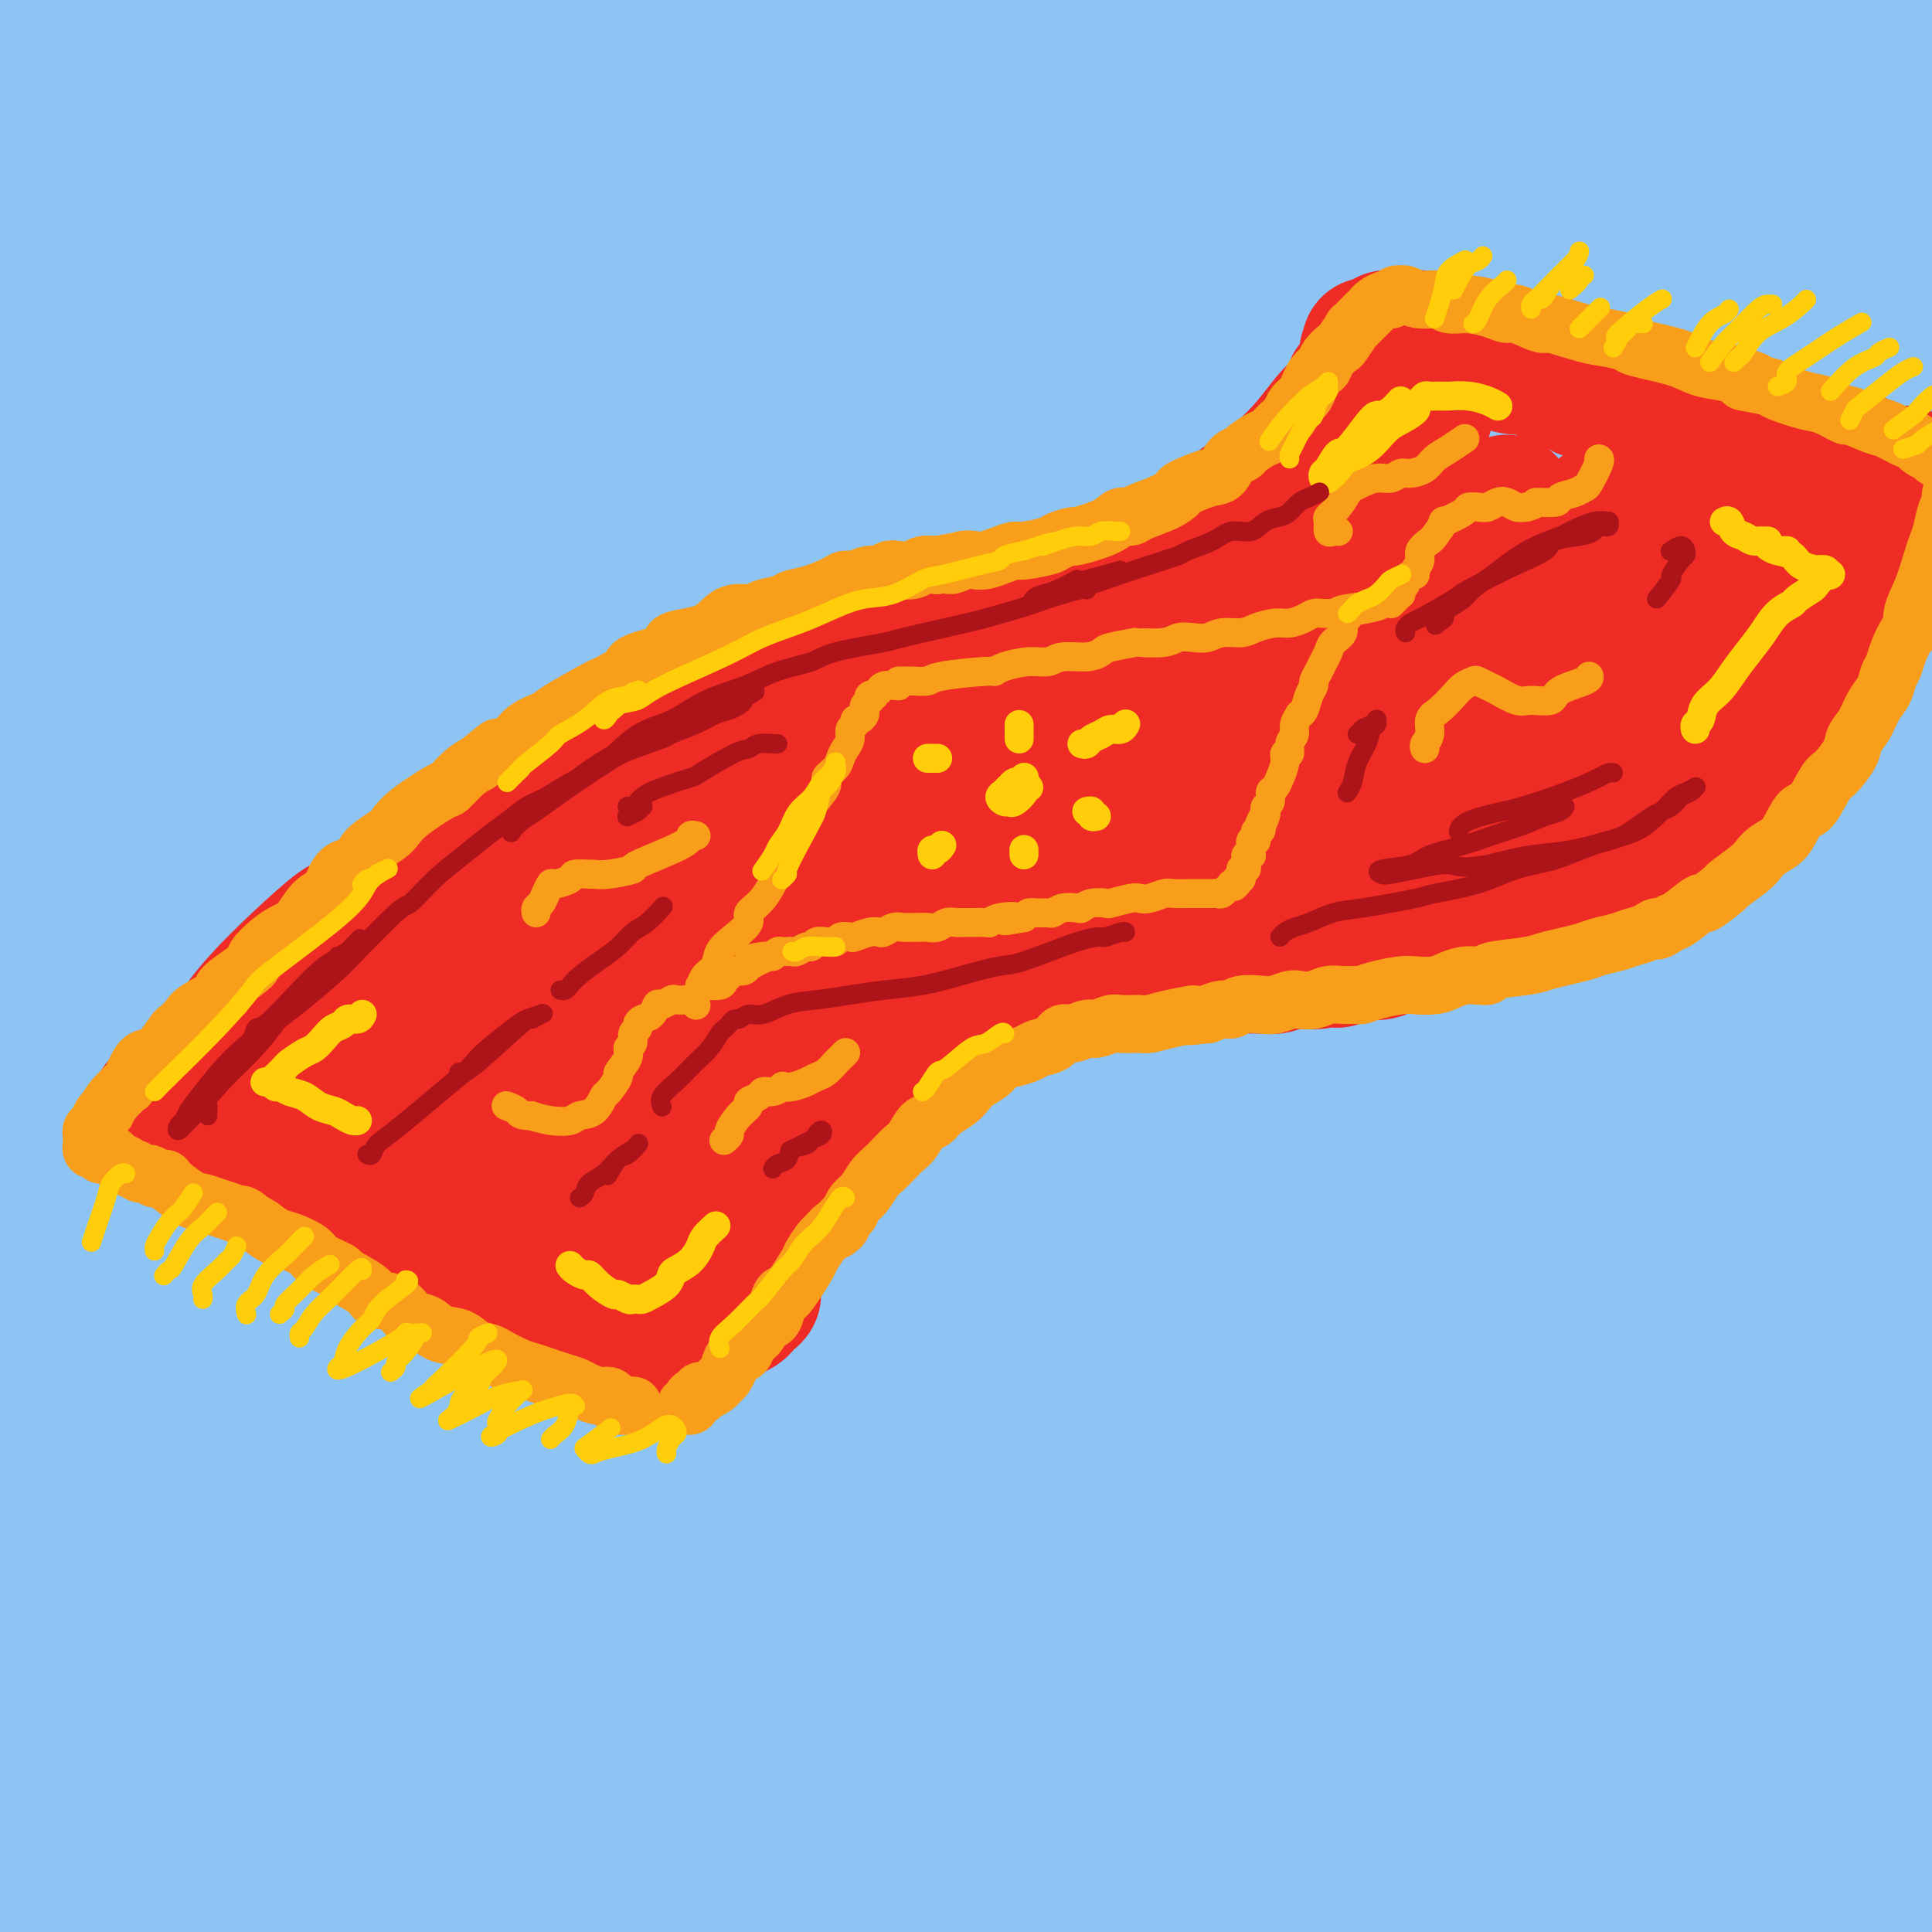 <svg viewBox='0 0 400 400' version='1.1' xmlns='http://www.w3.org/2000/svg' xmlns:xlink='http://www.w3.org/1999/xlink'><g fill='none' stroke='rgb(173,20,25)' stroke-width='28' stroke-linecap='round' stroke-linejoin='round'><path d='M78,203c-0.016,-0.200 -0.032,-0.400 0,-1c0.032,-0.600 0.110,-1.601 0,-2c-0.110,-0.399 -0.410,-0.195 0,-1c0.410,-0.805 1.528,-2.618 2,-4c0.472,-1.382 0.296,-2.332 1,-4c0.704,-1.668 2.288,-4.054 3,-5c0.712,-0.946 0.551,-0.452 1,-1c0.449,-0.548 1.506,-2.138 2,-3c0.494,-0.862 0.423,-0.996 1,-2c0.577,-1.004 1.800,-2.876 3,-4c1.200,-1.124 2.376,-1.498 3,-2c0.624,-0.502 0.697,-1.132 1,-2c0.303,-0.868 0.836,-1.976 2,-3c1.164,-1.024 2.958,-1.965 4,-3c1.042,-1.035 1.331,-2.163 2,-3c0.669,-0.837 1.719,-1.384 3,-2c1.281,-0.616 2.794,-1.303 4,-2c1.206,-0.697 2.105,-1.404 3,-2c0.895,-0.596 1.785,-1.082 3,-2c1.215,-0.918 2.755,-2.269 4,-3c1.245,-0.731 2.194,-0.840 3,-1c0.806,-0.160 1.470,-0.369 3,-1c1.530,-0.631 3.926,-1.685 5,-2c1.074,-0.315 0.828,0.107 2,0c1.172,-0.107 3.764,-0.745 5,-1c1.236,-0.255 1.118,-0.128 1,0'/><path d='M139,147c3.399,-0.774 2.398,-0.207 3,0c0.602,0.207 2.807,0.056 4,0c1.193,-0.056 1.373,-0.015 2,0c0.627,0.015 1.699,0.004 3,0c1.301,-0.004 2.830,-0.001 4,0c1.170,0.001 1.982,-0.001 3,0c1.018,0.001 2.242,0.004 4,0c1.758,-0.004 4.048,-0.016 5,0c0.952,0.016 0.565,0.061 1,0c0.435,-0.061 1.691,-0.227 3,0c1.309,0.227 2.671,0.846 4,1c1.329,0.154 2.625,-0.156 4,0c1.375,0.156 2.829,0.777 4,1c1.171,0.223 2.060,0.047 3,0c0.940,-0.047 1.932,0.036 3,0c1.068,-0.036 2.212,-0.190 3,0c0.788,0.190 1.218,0.726 2,1c0.782,0.274 1.915,0.286 3,0c1.085,-0.286 2.123,-0.872 4,-1c1.877,-0.128 4.592,0.200 6,0c1.408,-0.200 1.508,-0.929 2,-1c0.492,-0.071 1.375,0.517 3,0c1.625,-0.517 3.991,-2.139 5,-3c1.009,-0.861 0.662,-0.963 1,-1c0.338,-0.037 1.360,-0.010 2,0c0.640,0.010 0.897,0.003 1,0c0.103,-0.003 0.051,-0.001 0,0'/></g>
<g fill='none' stroke='rgb(141,196,244)' stroke-width='28' stroke-linecap='round' stroke-linejoin='round'><path d='M49,57c0.081,0.082 0.162,0.164 2,0c1.838,-0.164 5.434,-0.572 9,-1c3.566,-0.428 7.103,-0.874 24,-2c16.897,-1.126 47.153,-2.931 59,-4c11.847,-1.069 5.286,-1.401 24,-2c18.714,-0.599 62.705,-1.465 82,-2c19.295,-0.535 13.895,-0.738 25,-1c11.105,-0.262 38.717,-0.583 63,-1c24.283,-0.417 45.238,-0.931 53,-1c7.762,-0.069 2.331,0.306 -1,0c-3.331,-0.306 -4.564,-1.295 -11,-2c-6.436,-0.705 -18.077,-1.127 -32,-2c-13.923,-0.873 -30.128,-2.198 -50,-3c-19.872,-0.802 -43.410,-1.082 -64,-1c-20.590,0.082 -38.234,0.526 -70,3c-31.766,2.474 -77.656,6.976 -99,9c-21.344,2.024 -18.142,1.569 -27,3c-8.858,1.431 -29.775,4.750 -43,7c-13.225,2.250 -18.756,3.433 -23,4c-4.244,0.567 -7.199,0.520 -6,0c1.199,-0.520 6.553,-1.512 16,-3c9.447,-1.488 22.989,-3.472 39,-6c16.011,-2.528 34.493,-5.600 55,-8c20.507,-2.400 43.041,-4.128 66,-6c22.959,-1.872 46.345,-3.888 68,-5c21.655,-1.112 41.579,-1.320 63,-2c21.421,-0.680 44.340,-1.832 65,-3c20.660,-1.168 39.062,-2.353 46,-3c6.938,-0.647 2.411,-0.756 -2,-1c-4.411,-0.244 -8.705,-0.622 -13,-1'/><path d='M367,23c-8.129,-0.926 -20.951,-2.242 -36,-3c-15.049,-0.758 -32.325,-0.959 -53,-2c-20.675,-1.041 -44.748,-2.923 -66,-4c-21.252,-1.077 -39.684,-1.351 -70,-1c-30.316,0.351 -72.517,1.325 -92,2c-19.483,0.675 -16.249,1.049 -23,1c-6.751,-0.049 -23.487,-0.522 -32,-1c-8.513,-0.478 -8.805,-0.961 -3,-2c5.805,-1.039 17.705,-2.633 32,-4c14.295,-1.367 30.986,-2.506 50,-3c19.014,-0.494 40.352,-0.344 62,0c21.648,0.344 43.606,0.881 69,2c25.394,1.119 54.225,2.818 90,5c35.775,2.182 78.494,4.845 96,7c17.506,2.155 9.797,3.800 7,5c-2.797,1.200 -0.683,1.954 -1,2c-0.317,0.046 -3.064,-0.616 -11,-1c-7.936,-0.384 -21.062,-0.491 -33,-1c-11.938,-0.509 -22.689,-1.421 -53,-2c-30.311,-0.579 -80.184,-0.827 -104,-1c-23.816,-0.173 -21.577,-0.273 -36,0c-14.423,0.273 -45.509,0.920 -70,2c-24.491,1.080 -42.389,2.594 -59,4c-16.611,1.406 -31.936,2.705 -44,4c-12.064,1.295 -20.868,2.587 -26,3c-5.132,0.413 -6.593,-0.052 -6,-1c0.593,-0.948 3.242,-2.378 11,-4c7.758,-1.622 20.627,-3.437 36,-5c15.373,-1.563 33.249,-2.875 54,-4c20.751,-1.125 44.375,-2.062 68,-3'/><path d='M124,18c31.162,-1.057 48.069,-0.201 72,0c23.931,0.201 54.888,-0.254 92,0c37.112,0.254 80.380,1.216 99,2c18.620,0.784 12.591,1.388 11,2c-1.591,0.612 1.257,1.230 0,1c-1.257,-0.230 -6.618,-1.309 -10,-2c-3.382,-0.691 -4.785,-0.994 -14,-2c-9.215,-1.006 -26.242,-2.714 -44,-4c-17.758,-1.286 -36.248,-2.149 -57,-3c-20.752,-0.851 -43.766,-1.691 -67,-1c-23.234,0.691 -46.689,2.911 -70,5c-23.311,2.089 -46.477,4.046 -66,6c-19.523,1.954 -35.401,3.905 -51,6c-15.599,2.095 -30.918,4.334 -37,5c-6.082,0.666 -2.928,-0.241 0,-1c2.928,-0.759 5.631,-1.369 15,-3c9.369,-1.631 25.405,-4.282 44,-7c18.595,-2.718 39.750,-5.502 63,-8c23.250,-2.498 48.594,-4.711 73,-6c24.406,-1.289 47.873,-1.655 74,-2c26.127,-0.345 54.912,-0.668 84,0c29.088,0.668 58.477,2.329 68,4c9.523,1.671 -0.820,3.353 -5,4c-4.180,0.647 -2.198,0.258 -5,0c-2.802,-0.258 -10.387,-0.387 -22,0c-11.613,0.387 -27.252,1.289 -47,2c-19.748,0.711 -43.604,1.229 -65,2c-21.396,0.771 -40.333,1.794 -77,6c-36.667,4.206 -91.064,11.594 -117,15c-25.936,3.406 -23.410,2.830 -34,5c-10.590,2.170 -34.295,7.085 -58,12'/><path d='M-27,56c-18.667,4.223 -36.336,8.780 -44,11c-7.664,2.220 -5.325,2.102 -4,2c1.325,-0.102 1.635,-0.187 9,-1c7.365,-0.813 21.783,-2.353 38,-5c16.217,-2.647 34.232,-6.399 59,-9c24.768,-2.601 56.289,-4.050 74,-6c17.711,-1.950 21.611,-4.399 81,-3c59.389,1.399 174.268,6.647 216,10c41.732,3.353 10.317,4.809 0,6c-10.317,1.191 0.463,2.115 4,3c3.537,0.885 -0.168,1.730 -3,2c-2.832,0.270 -4.792,-0.035 -14,0c-9.208,0.035 -25.665,0.409 -41,0c-15.335,-0.409 -29.549,-1.603 -49,-2c-19.451,-0.397 -44.138,0.002 -70,1c-25.862,0.998 -52.897,2.596 -80,5c-27.103,2.404 -54.274,5.613 -79,9c-24.726,3.387 -47.007,6.952 -65,10c-17.993,3.048 -31.698,5.579 -43,8c-11.302,2.421 -20.201,4.731 -19,5c1.201,0.269 12.503,-1.503 19,-3c6.497,-1.497 8.191,-2.720 20,-5c11.809,-2.280 33.734,-5.616 57,-9c23.266,-3.384 47.874,-6.817 73,-9c25.126,-2.183 50.770,-3.118 79,-4c28.230,-0.882 59.046,-1.712 97,-2c37.954,-0.288 83.046,-0.036 100,1c16.954,1.036 5.771,2.855 1,4c-4.771,1.145 -3.131,1.616 -3,2c0.131,0.384 -1.248,0.681 -8,1c-6.752,0.319 -18.876,0.659 -31,1'/><path d='M347,79c-15.091,0.851 -31.820,0.977 -51,1c-19.180,0.023 -40.812,-0.057 -65,1c-24.188,1.057 -50.931,3.251 -75,6c-24.069,2.749 -45.464,6.053 -74,11c-28.536,4.947 -64.214,11.539 -85,16c-20.786,4.461 -26.681,6.793 -30,8c-3.319,1.207 -4.063,1.290 -7,2c-2.937,0.710 -8.068,2.047 5,0c13.068,-2.047 44.334,-7.478 59,-10c14.666,-2.522 12.731,-2.134 29,-4c16.269,-1.866 50.740,-5.985 72,-9c21.260,-3.015 29.307,-4.926 79,-8c49.693,-3.074 141.030,-7.311 179,-9c37.970,-1.689 22.571,-0.830 17,0c-5.571,0.830 -1.316,1.633 0,2c1.316,0.367 -0.307,0.299 -2,0c-1.693,-0.299 -3.457,-0.829 -11,-2c-7.543,-1.171 -20.866,-2.982 -37,-5c-16.134,-2.018 -35.078,-4.242 -58,-6c-22.922,-1.758 -49.822,-3.050 -73,-4c-23.178,-0.950 -42.636,-1.559 -77,0c-34.364,1.559 -83.636,5.284 -107,7c-23.364,1.716 -20.822,1.422 -30,3c-9.178,1.578 -30.077,5.028 -44,7c-13.923,1.972 -20.869,2.466 -25,3c-4.131,0.534 -5.446,1.108 -5,1c0.446,-0.108 2.653,-0.899 9,-2c6.347,-1.101 16.835,-2.512 28,-4c11.165,-1.488 23.006,-3.055 35,-5c11.994,-1.945 24.141,-4.270 34,-6c9.859,-1.730 17.429,-2.865 25,-4'/><path d='M62,69c22.825,-3.264 14.386,-0.924 12,0c-2.386,0.924 1.279,0.431 1,1c-0.279,0.569 -4.502,2.202 -11,4c-6.498,1.798 -15.269,3.763 -24,6c-8.731,2.237 -17.420,4.746 -26,7c-8.580,2.254 -17.050,4.253 -24,6c-6.950,1.747 -12.381,3.240 -16,4c-3.619,0.760 -5.425,0.785 -7,1c-1.575,0.215 -2.917,0.621 3,-1c5.917,-1.621 19.094,-5.267 26,-7c6.906,-1.733 7.540,-1.552 15,-3c7.460,-1.448 21.747,-4.523 36,-7c14.253,-2.477 28.471,-4.355 44,-6c15.529,-1.645 32.368,-3.058 51,-4c18.632,-0.942 39.056,-1.414 53,-2c13.944,-0.586 21.407,-1.286 53,1c31.593,2.286 87.317,7.558 112,10c24.683,2.442 18.324,2.055 16,3c-2.324,0.945 -0.615,3.221 0,5c0.615,1.779 0.136,3.063 -3,4c-3.136,0.937 -8.928,1.529 -15,2c-6.072,0.471 -12.425,0.820 -37,3c-24.575,2.180 -67.372,6.191 -88,8c-20.628,1.809 -19.089,1.415 -34,3c-14.911,1.585 -46.274,5.148 -72,9c-25.726,3.852 -45.817,7.994 -65,12c-19.183,4.006 -37.458,7.877 -51,11c-13.542,3.123 -22.352,5.497 -28,7c-5.648,1.503 -8.136,2.135 -7,2c1.136,-0.135 5.896,-1.039 17,-3c11.104,-1.961 28.552,-4.981 46,-8'/><path d='M39,137c31.950,-4.717 80.324,-11.010 103,-14c22.676,-2.990 19.652,-2.675 39,-4c19.348,-1.325 61.066,-4.288 107,-6c45.934,-1.712 96.082,-2.171 117,-1c20.918,1.171 12.605,3.974 9,5c-3.605,1.026 -2.502,0.275 -3,0c-0.498,-0.275 -2.599,-0.073 -5,0c-2.401,0.073 -5.104,0.016 -15,0c-9.896,-0.016 -26.984,0.008 -46,0c-19.016,-0.008 -39.960,-0.049 -63,1c-23.040,1.049 -48.177,3.187 -74,6c-25.823,2.813 -52.333,6.302 -78,10c-25.667,3.698 -50.492,7.605 -72,12c-21.508,4.395 -39.699,9.280 -54,13c-14.301,3.720 -24.713,6.277 -31,8c-6.287,1.723 -8.448,2.613 -8,3c0.448,0.387 3.504,0.271 12,-1c8.496,-1.271 22.433,-3.698 40,-7c17.567,-3.302 38.766,-7.481 62,-11c23.234,-3.519 48.504,-6.380 73,-9c24.496,-2.620 48.217,-5.000 75,-7c26.783,-2.000 56.628,-3.619 89,-5c32.372,-1.381 67.273,-2.523 80,-2c12.727,0.523 3.282,2.710 0,4c-3.282,1.290 -0.400,1.684 -1,2c-0.600,0.316 -4.681,0.553 -14,1c-9.319,0.447 -23.876,1.103 -42,2c-18.124,0.897 -39.817,2.034 -64,4c-24.183,1.966 -50.857,4.760 -79,8c-28.143,3.240 -57.755,6.926 -85,11c-27.245,4.074 -52.122,8.537 -77,13'/><path d='M34,173c-36.307,6.487 -46.074,10.705 -57,14c-10.926,3.295 -23.009,5.666 -29,7c-5.991,1.334 -5.888,1.630 -1,1c4.888,-0.630 14.561,-2.187 30,-5c15.439,-2.813 36.643,-6.883 58,-11c21.357,-4.117 42.865,-8.281 74,-12c31.135,-3.719 71.895,-6.994 121,-10c49.105,-3.006 106.556,-5.743 134,-6c27.444,-0.257 24.882,1.968 24,3c-0.882,1.032 -0.084,0.873 0,1c0.084,0.127 -0.546,0.541 -3,1c-2.454,0.459 -6.733,0.962 -18,2c-11.267,1.038 -29.521,2.612 -45,3c-15.479,0.388 -28.184,-0.410 -63,2c-34.816,2.410 -91.743,8.026 -119,11c-27.257,2.974 -24.842,3.305 -39,6c-14.158,2.695 -44.888,7.755 -74,14c-29.112,6.245 -56.607,13.676 -69,17c-12.393,3.324 -9.685,2.542 -11,3c-1.315,0.458 -6.654,2.156 -4,2c2.654,-0.156 13.300,-2.165 28,-5c14.700,-2.835 33.453,-6.495 56,-10c22.547,-3.505 48.887,-6.853 76,-10c27.113,-3.147 54.998,-6.093 88,-8c33.002,-1.907 71.123,-2.776 111,-3c39.877,-0.224 81.512,0.198 96,2c14.488,1.802 1.830,4.983 -1,6c-2.830,1.017 4.169,-0.129 -2,0c-6.169,0.129 -25.507,1.535 -36,2c-10.493,0.465 -12.141,-0.010 -26,0c-13.859,0.010 -39.930,0.505 -66,1'/><path d='M267,191c-34.515,0.695 -55.801,0.933 -82,2c-26.199,1.067 -57.309,2.964 -85,6c-27.691,3.036 -51.961,7.212 -72,11c-20.039,3.788 -35.846,7.187 -49,10c-13.154,2.813 -23.654,5.040 -24,6c-0.346,0.960 9.463,0.653 15,0c5.537,-0.653 6.803,-1.650 20,-4c13.197,-2.350 38.326,-6.051 60,-9c21.674,-2.949 39.892,-5.146 77,-7c37.108,-1.854 93.107,-3.363 123,-4c29.893,-0.637 33.680,-0.400 58,0c24.320,0.400 69.174,0.965 86,2c16.826,1.035 5.625,2.542 0,3c-5.625,0.458 -5.673,-0.133 -10,0c-4.327,0.133 -12.932,0.989 -26,1c-13.068,0.011 -30.597,-0.825 -52,-1c-21.403,-0.175 -46.678,0.309 -71,1c-24.322,0.691 -47.691,1.587 -84,6c-36.309,4.413 -85.560,12.343 -116,18c-30.440,5.657 -42.071,9.042 -49,11c-6.929,1.958 -9.158,2.490 -15,4c-5.842,1.510 -15.298,3.997 -9,4c6.298,0.003 28.351,-2.477 40,-4c11.649,-1.523 12.893,-2.087 28,-4c15.107,-1.913 44.078,-5.175 71,-8c26.922,-2.825 51.797,-5.213 82,-7c30.203,-1.787 65.734,-2.973 105,-4c39.266,-1.027 82.267,-1.894 98,-2c15.733,-0.106 4.197,0.548 0,1c-4.197,0.452 -1.056,0.700 -4,1c-2.944,0.300 -11.972,0.650 -21,1'/><path d='M361,225c-11.407,0.448 -27.424,0.070 -47,0c-19.576,-0.070 -42.711,0.170 -68,1c-25.289,0.830 -52.732,2.252 -80,5c-27.268,2.748 -54.360,6.823 -78,11c-23.640,4.177 -43.828,8.455 -60,12c-16.172,3.545 -28.330,6.358 -34,8c-5.670,1.642 -4.853,2.114 -9,3c-4.147,0.886 -13.257,2.187 12,-1c25.257,-3.187 84.882,-10.861 116,-14c31.118,-3.139 33.730,-1.742 40,-2c6.270,-0.258 16.200,-2.171 40,-3c23.800,-0.829 61.472,-0.575 101,0c39.528,0.575 80.912,1.471 96,2c15.088,0.529 3.880,0.692 0,1c-3.880,0.308 -0.433,0.761 0,1c0.433,0.239 -2.149,0.264 -8,1c-5.851,0.736 -14.971,2.182 -30,3c-15.029,0.818 -35.967,1.006 -55,1c-19.033,-0.006 -36.159,-0.207 -74,3c-37.841,3.207 -96.396,9.821 -124,13c-27.604,3.179 -24.257,2.922 -37,6c-12.743,3.078 -41.575,9.490 -61,14c-19.425,4.510 -29.444,7.119 -36,9c-6.556,1.881 -9.649,3.036 -8,3c1.649,-0.036 8.041,-1.263 21,-4c12.959,-2.737 32.484,-6.986 55,-11c22.516,-4.014 48.022,-7.794 74,-11c25.978,-3.206 52.427,-5.839 83,-8c30.573,-2.161 65.270,-3.851 102,-5c36.730,-1.149 75.494,-1.757 91,-2c15.506,-0.243 7.753,-0.122 0,0'/><path d='M383,261c30.204,-1.021 9.215,-0.075 -1,1c-10.215,1.075 -9.656,2.277 -13,3c-3.344,0.723 -10.593,0.965 -38,2c-27.407,1.035 -74.974,2.863 -99,4c-24.026,1.137 -24.513,1.585 -40,3c-15.487,1.415 -45.974,3.799 -83,10c-37.026,6.201 -80.592,16.219 -101,21c-20.408,4.781 -17.656,4.324 -22,6c-4.344,1.676 -15.782,5.484 -24,8c-8.218,2.516 -13.217,3.738 1,2c14.217,-1.738 47.648,-6.437 65,-9c17.352,-2.563 18.623,-2.991 35,-5c16.377,-2.009 47.860,-5.600 82,-9c34.140,-3.400 70.939,-6.610 118,-9c47.061,-2.390 104.385,-3.959 127,-4c22.615,-0.041 10.520,1.448 5,2c-5.520,0.552 -4.466,0.168 -6,0c-1.534,-0.168 -5.658,-0.119 -9,0c-3.342,0.119 -5.903,0.307 -17,0c-11.097,-0.307 -30.732,-1.110 -52,-1c-21.268,0.110 -44.170,1.134 -69,3c-24.830,1.866 -51.589,4.574 -78,8c-26.411,3.426 -52.473,7.569 -75,12c-22.527,4.431 -41.519,9.148 -57,13c-15.481,3.852 -27.449,6.837 -34,9c-6.551,2.163 -7.683,3.503 -7,4c0.683,0.497 3.180,0.150 14,-2c10.820,-2.150 29.962,-6.102 52,-10c22.038,-3.898 46.972,-7.742 73,-11c26.028,-3.258 53.151,-5.931 85,-8c31.849,-2.069 68.425,-3.535 105,-5'/><path d='M320,299c47.067,-2.515 69.734,-2.301 78,-2c8.266,0.301 2.131,0.690 0,1c-2.131,0.310 -0.259,0.540 -2,1c-1.741,0.460 -7.094,1.148 -13,2c-5.906,0.852 -12.366,1.866 -43,4c-30.634,2.134 -85.443,5.389 -112,7c-26.557,1.611 -24.864,1.580 -43,4c-18.136,2.420 -56.103,7.292 -85,12c-28.897,4.708 -48.726,9.251 -66,13c-17.274,3.749 -31.993,6.705 -40,9c-8.007,2.295 -9.303,3.929 -12,5c-2.697,1.071 -6.795,1.579 12,-2c18.795,-3.579 60.484,-11.244 83,-15c22.516,-3.756 25.859,-3.602 37,-5c11.141,-1.398 30.080,-4.347 83,-7c52.920,-2.653 139.822,-5.009 175,-6c35.178,-0.991 18.631,-0.616 13,0c-5.631,0.616 -0.348,1.474 1,2c1.348,0.526 -1.239,0.718 -1,1c0.239,0.282 3.304,0.652 -9,2c-12.304,1.348 -39.979,3.675 -64,5c-24.021,1.325 -44.389,1.649 -72,4c-27.611,2.351 -62.465,6.728 -82,9c-19.535,2.272 -23.751,2.438 -40,5c-16.249,2.562 -44.531,7.519 -72,14c-27.469,6.481 -54.123,14.486 -66,18c-11.877,3.514 -8.975,2.538 -10,3c-1.025,0.462 -5.976,2.361 -3,3c2.976,0.639 13.878,0.018 29,-2c15.122,-2.018 34.463,-5.434 58,-9c23.537,-3.566 51.268,-7.283 79,-11'/><path d='M133,364c40.458,-4.600 58.602,-5.100 86,-6c27.398,-0.900 64.050,-2.200 98,-3c33.950,-0.800 65.198,-1.099 77,0c11.802,1.099 4.157,3.598 0,5c-4.157,1.402 -4.825,1.708 -6,2c-1.175,0.292 -2.857,0.572 -12,1c-9.143,0.428 -25.746,1.006 -47,1c-21.254,-0.006 -47.160,-0.595 -74,0c-26.840,0.595 -54.616,2.374 -83,5c-28.384,2.626 -57.376,6.099 -84,10c-26.624,3.901 -50.880,8.231 -71,12c-20.120,3.769 -36.105,6.977 -50,10c-13.895,3.023 -25.700,5.861 -30,7c-4.300,1.139 -1.095,0.578 6,-1c7.095,-1.578 18.080,-4.172 35,-7c16.920,-2.828 39.775,-5.889 65,-9c25.225,-3.111 52.821,-6.271 81,-8c28.179,-1.729 56.942,-2.028 87,-2c30.058,0.028 61.411,0.384 94,2c32.589,1.616 66.413,4.492 79,6c12.587,1.508 3.937,1.647 0,3c-3.937,1.353 -3.162,3.921 -7,6c-3.838,2.079 -12.290,3.669 -24,4c-11.710,0.331 -26.680,-0.596 -48,-1c-21.320,-0.404 -48.992,-0.285 -74,0c-25.008,0.285 -47.354,0.737 -86,5c-38.646,4.263 -93.593,12.339 -119,16c-25.407,3.661 -21.274,2.909 -30,5c-8.726,2.091 -30.311,7.024 -43,10c-12.689,2.976 -16.483,3.993 -16,4c0.483,0.007 5.241,-0.997 10,-2'/><path d='M-53,439c5.157,-1.305 13.049,-3.568 43,-8c29.951,-4.432 81.962,-11.032 105,-14c23.038,-2.968 17.102,-2.305 41,-3c23.898,-0.695 77.629,-2.748 126,-3c48.371,-0.252 91.383,1.296 111,2c19.617,0.704 15.839,0.563 14,1c-1.839,0.437 -1.740,1.451 -2,2c-0.260,0.549 -0.881,0.633 -4,1c-3.119,0.367 -8.738,1.016 -19,1c-10.262,-0.016 -25.168,-0.697 -45,-2c-19.832,-1.303 -44.589,-3.227 -70,-4c-25.411,-0.773 -51.475,-0.395 -77,1c-25.525,1.395 -50.510,3.805 -71,6c-20.490,2.195 -36.485,4.174 -48,6c-11.515,1.826 -18.551,3.498 -21,4c-2.449,0.502 -0.310,-0.168 3,-1c3.310,-0.832 7.792,-1.827 32,-5c24.208,-3.173 68.142,-8.524 90,-11c21.858,-2.476 21.641,-2.078 36,-3c14.359,-0.922 43.295,-3.165 68,-5c24.705,-1.835 45.179,-3.263 64,-4c18.821,-0.737 35.988,-0.785 42,-1c6.012,-0.215 0.868,-0.598 -3,0c-3.868,0.598 -6.459,2.176 -14,3c-7.541,0.824 -20.030,0.892 -34,1c-13.970,0.108 -29.419,0.255 -42,1c-12.581,0.745 -22.294,2.089 -31,3c-8.706,0.911 -16.406,1.388 -15,1c1.406,-0.388 11.917,-1.643 17,-2c5.083,-0.357 4.738,0.184 16,-1c11.262,-1.184 34.131,-4.092 57,-7'/><path d='M316,398c17.553,-2.098 16.434,-2.343 28,-5c11.566,-2.657 35.815,-7.725 45,-10c9.185,-2.275 3.306,-1.758 0,-2c-3.306,-0.242 -4.039,-1.242 -5,-2c-0.961,-0.758 -2.150,-1.274 -6,-2c-3.850,-0.726 -10.360,-1.664 -16,-3c-5.640,-1.336 -10.409,-3.072 -14,-4c-3.591,-0.928 -6.006,-1.048 -7,-2c-0.994,-0.952 -0.569,-2.735 0,-4c0.569,-1.265 1.281,-2.013 4,-3c2.719,-0.987 7.444,-2.214 9,-3c1.556,-0.786 -0.056,-1.131 3,0c3.056,1.131 10.780,3.738 14,5c3.220,1.262 1.937,1.178 3,2c1.063,0.822 4.471,2.550 7,7c2.529,4.450 4.180,11.623 5,15c0.820,3.377 0.808,2.959 1,4c0.192,1.041 0.587,3.541 1,5c0.413,1.459 0.842,1.877 1,2c0.158,0.123 0.043,-0.050 0,0c-0.043,0.050 -0.015,0.323 0,-2c0.015,-2.323 0.018,-7.240 0,-9c-0.018,-1.760 -0.057,-0.362 0,-5c0.057,-4.638 0.211,-15.313 0,-20c-0.211,-4.687 -0.789,-3.385 -1,-5c-0.211,-1.615 -0.057,-6.146 0,-9c0.057,-2.854 0.018,-4.030 0,-5c-0.018,-0.970 -0.015,-1.734 0,-2c0.015,-0.266 0.043,-0.033 0,0c-0.043,0.033 -0.155,-0.133 0,2c0.155,2.133 0.578,6.567 1,11'/><path d='M389,354c0.315,6.293 0.603,16.527 1,21c0.397,4.473 0.902,3.185 1,5c0.098,1.815 -0.213,6.732 0,10c0.213,3.268 0.949,4.887 1,6c0.051,1.113 -0.584,1.719 -1,2c-0.416,0.281 -0.615,0.237 -1,-1c-0.385,-1.237 -0.957,-3.665 -2,-6c-1.043,-2.335 -2.558,-4.576 -6,-11c-3.442,-6.424 -8.811,-17.032 -11,-22c-2.189,-4.968 -1.197,-4.295 -1,-6c0.197,-1.705 -0.402,-5.788 0,-8c0.402,-2.212 1.806,-2.554 3,-3c1.194,-0.446 2.177,-0.997 4,-1c1.823,-0.003 4.487,0.543 8,2c3.513,1.457 7.874,3.825 11,7c3.126,3.175 5.017,7.158 8,11c2.983,3.842 7.059,7.542 9,11c1.941,3.458 1.747,6.674 2,10c0.253,3.326 0.952,6.761 1,9c0.048,2.239 -0.557,3.283 -1,4c-0.443,0.717 -0.726,1.106 -1,1c-0.274,-0.106 -0.539,-0.708 -1,-2c-0.461,-1.292 -1.118,-3.275 -2,-7c-0.882,-3.725 -1.991,-9.193 -3,-15c-1.009,-5.807 -1.920,-11.952 -3,-18c-1.080,-6.048 -2.331,-11.999 -3,-18c-0.669,-6.001 -0.757,-12.053 -1,-19c-0.243,-6.947 -0.643,-14.790 -1,-22c-0.357,-7.210 -0.673,-13.787 -1,-20c-0.327,-6.213 -0.665,-12.061 -1,-20c-0.335,-7.939 -0.668,-17.970 -1,-28'/><path d='M397,226c-0.915,-24.170 -0.704,-30.096 0,-39c0.704,-8.904 1.901,-20.788 3,-30c1.099,-9.212 2.099,-15.752 2,-23c-0.099,-7.248 -1.298,-15.202 -2,-19c-0.702,-3.798 -0.906,-3.439 -1,-3c-0.094,0.439 -0.078,0.958 0,0c0.078,-0.958 0.218,-3.393 0,3c-0.218,6.393 -0.792,21.613 -1,28c-0.208,6.387 -0.048,3.941 0,15c0.048,11.059 -0.015,35.623 0,47c0.015,11.377 0.107,9.568 0,14c-0.107,4.432 -0.415,15.106 0,28c0.415,12.894 1.552,28.010 2,40c0.448,11.990 0.205,20.854 0,26c-0.205,5.146 -0.373,6.573 0,12c0.373,5.427 1.286,14.855 2,23c0.714,8.145 1.228,15.007 2,22c0.772,6.993 1.801,14.117 3,22c1.199,7.883 2.569,16.525 4,26c1.431,9.475 2.924,19.782 4,27c1.076,7.218 1.736,11.348 2,13c0.264,1.652 0.132,0.826 0,0'/></g>
<g fill='none' stroke='rgb(238,43,36)' stroke-width='28' stroke-linecap='round' stroke-linejoin='round'><path d='M74,201c-0.064,-0.271 -0.127,-0.542 0,-1c0.127,-0.458 0.445,-1.105 1,-2c0.555,-0.895 1.349,-2.040 2,-3c0.651,-0.960 1.160,-1.736 2,-3c0.840,-1.264 2.010,-3.017 3,-4c0.990,-0.983 1.801,-1.195 3,-2c1.199,-0.805 2.788,-2.204 4,-4c1.212,-1.796 2.049,-3.988 3,-5c0.951,-1.012 2.016,-0.843 4,-2c1.984,-1.157 4.885,-3.638 6,-5c1.115,-1.362 0.442,-1.603 1,-2c0.558,-0.397 2.345,-0.949 4,-2c1.655,-1.051 3.176,-2.602 5,-4c1.824,-1.398 3.949,-2.642 6,-4c2.051,-1.358 4.028,-2.830 6,-4c1.972,-1.170 3.939,-2.039 6,-3c2.061,-0.961 4.217,-2.016 6,-3c1.783,-0.984 3.194,-1.897 6,-3c2.806,-1.103 7.008,-2.394 9,-3c1.992,-0.606 1.775,-0.526 3,-1c1.225,-0.474 3.894,-1.503 6,-2c2.106,-0.497 3.650,-0.462 5,-1c1.350,-0.538 2.505,-1.650 4,-2c1.495,-0.350 3.328,0.061 5,0c1.672,-0.061 3.181,-0.593 5,-1c1.819,-0.407 3.948,-0.688 6,-1c2.052,-0.312 4.026,-0.656 6,-1'/><path d='M191,133c4.131,-0.708 3.458,-0.978 4,-1c0.542,-0.022 2.300,0.205 5,0c2.700,-0.205 6.344,-0.842 8,-1c1.656,-0.158 1.326,0.162 2,0c0.674,-0.162 2.353,-0.807 4,-1c1.647,-0.193 3.262,0.065 5,0c1.738,-0.065 3.599,-0.453 5,-1c1.401,-0.547 2.342,-1.253 4,-2c1.658,-0.747 4.034,-1.533 6,-2c1.966,-0.467 3.523,-0.613 5,-1c1.477,-0.387 2.875,-1.015 5,-2c2.125,-0.985 4.979,-2.328 6,-3c1.021,-0.672 0.211,-0.674 1,-1c0.789,-0.326 3.177,-0.975 5,-2c1.823,-1.025 3.081,-2.424 4,-3c0.919,-0.576 1.501,-0.328 3,-1c1.499,-0.672 3.917,-2.264 5,-3c1.083,-0.736 0.832,-0.616 1,-1c0.168,-0.384 0.755,-1.273 2,-2c1.245,-0.727 3.148,-1.293 4,-2c0.852,-0.707 0.652,-1.554 1,-2c0.348,-0.446 1.245,-0.490 2,-1c0.755,-0.510 1.368,-1.484 2,-2c0.632,-0.516 1.283,-0.572 2,-1c0.717,-0.428 1.502,-1.227 2,-2c0.498,-0.773 0.711,-1.520 1,-2c0.289,-0.480 0.655,-0.692 1,-1c0.345,-0.308 0.670,-0.711 1,-1c0.330,-0.289 0.666,-0.462 1,-1c0.334,-0.538 0.667,-1.439 1,-2c0.333,-0.561 0.667,-0.780 1,-1'/><path d='M290,88c2.260,-2.658 0.409,-1.303 0,-1c-0.409,0.303 0.622,-0.444 1,-1c0.378,-0.556 0.101,-0.919 0,-1c-0.101,-0.081 -0.027,0.119 0,0c0.027,-0.119 0.008,-0.558 0,-1c-0.008,-0.442 -0.006,-0.888 0,-1c0.006,-0.112 0.016,0.110 0,0c-0.016,-0.110 -0.057,-0.550 0,-1c0.057,-0.450 0.211,-0.909 0,-1c-0.211,-0.091 -0.789,0.187 -1,0c-0.211,-0.187 -0.057,-0.837 0,-1c0.057,-0.163 0.016,0.163 0,0c-0.016,-0.163 -0.007,-0.813 0,-1c0.007,-0.187 0.012,0.089 0,0c-0.012,-0.089 -0.041,-0.545 0,-1c0.041,-0.455 0.150,-0.911 0,-1c-0.150,-0.089 -0.561,0.187 -1,0c-0.439,-0.187 -0.906,-0.838 -1,-1c-0.094,-0.162 0.186,0.167 0,0c-0.186,-0.167 -0.839,-0.828 -1,-1c-0.161,-0.172 0.168,0.146 0,0c-0.168,-0.146 -0.834,-0.757 -1,-1c-0.166,-0.243 0.167,-0.118 0,0c-0.167,0.118 -0.833,0.228 -1,0c-0.167,-0.228 0.164,-0.793 0,-1c-0.164,-0.207 -0.825,-0.055 -1,0c-0.175,0.055 0.135,0.012 0,0c-0.135,-0.012 -0.717,0.007 -1,0c-0.283,-0.007 -0.269,-0.040 0,0c0.269,0.040 0.791,0.154 1,0c0.209,-0.154 0.104,-0.577 0,-1'/><path d='M284,72c-0.955,-1.095 -0.342,-0.332 0,0c0.342,0.332 0.414,0.232 1,0c0.586,-0.232 1.687,-0.598 2,-1c0.313,-0.402 -0.163,-0.841 0,-1c0.163,-0.159 0.965,-0.039 2,0c1.035,0.039 2.304,-0.005 3,0c0.696,0.005 0.820,0.058 1,0c0.180,-0.058 0.417,-0.227 1,0c0.583,0.227 1.511,0.849 2,1c0.489,0.151 0.539,-0.171 1,0c0.461,0.171 1.335,0.833 2,1c0.665,0.167 1.122,-0.163 2,0c0.878,0.163 2.176,0.818 3,1c0.824,0.182 1.173,-0.111 2,0c0.827,0.111 2.134,0.624 3,1c0.866,0.376 1.293,0.615 2,1c0.707,0.385 1.694,0.916 3,1c1.306,0.084 2.932,-0.280 4,0c1.068,0.280 1.577,1.203 3,2c1.423,0.797 3.759,1.469 5,2c1.241,0.531 1.389,0.920 2,1c0.611,0.080 1.687,-0.151 3,0c1.313,0.151 2.863,0.684 4,1c1.137,0.316 1.860,0.414 3,1c1.140,0.586 2.698,1.659 4,2c1.302,0.341 2.350,-0.048 3,0c0.650,0.048 0.904,0.535 2,1c1.096,0.465 3.036,0.908 4,1c0.964,0.092 0.952,-0.168 2,0c1.048,0.168 3.157,0.762 4,1c0.843,0.238 0.422,0.119 0,0'/><path d='M357,88c10.434,3.029 4.018,1.600 2,1c-2.018,-0.600 0.362,-0.372 2,0c1.638,0.372 2.534,0.887 3,1c0.466,0.113 0.504,-0.176 1,0c0.496,0.176 1.452,0.818 2,1c0.548,0.182 0.690,-0.094 1,0c0.310,0.094 0.790,0.560 2,1c1.210,0.440 3.150,0.854 4,1c0.850,0.146 0.610,0.025 1,0c0.390,-0.025 1.410,0.045 2,0c0.590,-0.045 0.750,-0.204 1,0c0.250,0.204 0.591,0.773 1,1c0.409,0.227 0.888,0.114 1,0c0.112,-0.114 -0.142,-0.228 0,0c0.142,0.228 0.682,0.797 1,1c0.318,0.203 0.415,0.039 1,0c0.585,-0.039 1.657,0.046 2,0c0.343,-0.046 -0.044,-0.223 0,0c0.044,0.223 0.519,0.845 1,1c0.481,0.155 0.969,-0.156 1,0c0.031,0.156 -0.395,0.777 0,1c0.395,0.223 1.613,0.046 2,0c0.387,-0.046 -0.055,0.040 0,0c0.055,-0.040 0.606,-0.207 1,0c0.394,0.207 0.630,0.788 1,1c0.370,0.212 0.873,0.057 1,0c0.127,-0.057 -0.120,-0.015 0,0c0.120,0.015 0.609,0.004 1,0c0.391,-0.004 0.683,-0.001 1,0c0.317,0.001 0.658,0.001 1,0'/><path d='M394,98c5.741,1.769 1.595,1.191 0,1c-1.595,-0.191 -0.638,0.005 0,0c0.638,-0.005 0.955,-0.213 1,0c0.045,0.213 -0.184,0.845 0,1c0.184,0.155 0.781,-0.169 1,0c0.219,0.169 0.059,0.829 0,1c-0.059,0.171 -0.016,-0.148 0,0c0.016,0.148 0.004,0.762 0,1c-0.004,0.238 -0.001,0.101 0,0c0.001,-0.101 0.000,-0.167 0,0c-0.000,0.167 -0.000,0.565 0,1c0.000,0.435 0.001,0.905 0,1c-0.001,0.095 -0.004,-0.184 0,0c0.004,0.184 0.015,0.833 0,1c-0.015,0.167 -0.057,-0.147 0,0c0.057,0.147 0.211,0.756 0,1c-0.211,0.244 -0.789,0.122 -1,0c-0.211,-0.122 -0.057,-0.245 0,0c0.057,0.245 0.015,0.858 0,1c-0.015,0.142 -0.003,-0.187 0,0c0.003,0.187 -0.003,0.890 0,1c0.003,0.110 0.015,-0.374 0,0c-0.015,0.374 -0.055,1.605 0,2c0.055,0.395 0.207,-0.048 0,0c-0.207,0.048 -0.773,0.585 -1,1c-0.227,0.415 -0.113,0.707 0,1'/><path d='M394,112c0.003,2.366 0.012,1.282 0,1c-0.012,-0.282 -0.043,0.240 0,1c0.043,0.760 0.162,1.759 0,2c-0.162,0.241 -0.603,-0.275 -1,0c-0.397,0.275 -0.749,1.343 -1,2c-0.251,0.657 -0.400,0.904 -1,2c-0.600,1.096 -1.652,3.042 -2,4c-0.348,0.958 0.009,0.928 0,1c-0.009,0.072 -0.384,0.244 -1,1c-0.616,0.756 -1.475,2.094 -2,3c-0.525,0.906 -0.718,1.379 -1,2c-0.282,0.621 -0.653,1.389 -1,2c-0.347,0.611 -0.671,1.066 -1,2c-0.329,0.934 -0.665,2.348 -1,3c-0.335,0.652 -0.671,0.541 -1,1c-0.329,0.459 -0.652,1.488 -1,2c-0.348,0.512 -0.722,0.508 -1,1c-0.278,0.492 -0.459,1.480 -1,2c-0.541,0.520 -1.440,0.573 -2,1c-0.560,0.427 -0.779,1.227 -1,2c-0.221,0.773 -0.443,1.519 -1,2c-0.557,0.481 -1.449,0.696 -2,1c-0.551,0.304 -0.761,0.695 -1,1c-0.239,0.305 -0.505,0.523 -1,1c-0.495,0.477 -1.218,1.213 -2,2c-0.782,0.787 -1.623,1.625 -2,2c-0.377,0.375 -0.289,0.288 -1,1c-0.711,0.712 -2.222,2.222 -3,3c-0.778,0.778 -0.825,0.825 -1,1c-0.175,0.175 -0.479,0.479 -1,1c-0.521,0.521 -1.261,1.261 -2,2'/><path d='M358,164c-3.212,3.216 -1.242,1.257 -1,1c0.242,-0.257 -1.244,1.187 -2,2c-0.756,0.813 -0.782,0.994 -1,1c-0.218,0.006 -0.629,-0.162 -1,0c-0.371,0.162 -0.701,0.656 -1,1c-0.299,0.344 -0.568,0.539 -1,1c-0.432,0.461 -1.027,1.190 -2,2c-0.973,0.810 -2.324,1.702 -3,2c-0.676,0.298 -0.678,0.001 -1,0c-0.322,-0.001 -0.963,0.296 -2,1c-1.037,0.704 -2.469,1.817 -3,2c-0.531,0.183 -0.163,-0.565 -1,0c-0.837,0.565 -2.881,2.441 -4,3c-1.119,0.559 -1.313,-0.201 -2,0c-0.687,0.201 -1.866,1.362 -3,2c-1.134,0.638 -2.223,0.753 -3,1c-0.777,0.247 -1.243,0.626 -2,1c-0.757,0.374 -1.804,0.743 -3,1c-1.196,0.257 -2.540,0.402 -4,1c-1.460,0.598 -3.037,1.648 -4,2c-0.963,0.352 -1.312,0.006 -2,0c-0.688,-0.006 -1.716,0.327 -3,1c-1.284,0.673 -2.824,1.687 -4,2c-1.176,0.313 -1.990,-0.074 -3,0c-1.010,0.074 -2.218,0.610 -3,1c-0.782,0.390 -1.138,0.634 -2,1c-0.862,0.366 -2.228,0.855 -3,1c-0.772,0.145 -0.949,-0.054 -2,0c-1.051,0.054 -2.975,0.361 -4,1c-1.025,0.639 -1.150,1.611 -2,2c-0.850,0.389 -2.425,0.194 -4,0'/><path d='M282,197c-8.735,2.872 -4.072,1.553 -3,1c1.072,-0.553 -1.446,-0.341 -3,0c-1.554,0.341 -2.145,0.809 -3,1c-0.855,0.191 -1.974,0.104 -3,0c-1.026,-0.104 -1.958,-0.224 -3,0c-1.042,0.224 -2.194,0.791 -3,1c-0.806,0.209 -1.267,0.060 -3,0c-1.733,-0.060 -4.737,-0.030 -6,0c-1.263,0.030 -0.785,0.061 -1,0c-0.215,-0.061 -1.123,-0.214 -2,0c-0.877,0.214 -1.722,0.793 -3,1c-1.278,0.207 -2.989,0.041 -4,0c-1.011,-0.041 -1.323,0.044 -2,0c-0.677,-0.044 -1.720,-0.218 -3,0c-1.280,0.218 -2.799,0.829 -4,1c-1.201,0.171 -2.085,-0.099 -3,0c-0.915,0.099 -1.860,0.566 -3,1c-1.140,0.434 -2.477,0.833 -4,1c-1.523,0.167 -3.234,0.100 -4,0c-0.766,-0.100 -0.586,-0.233 -1,0c-0.414,0.233 -1.423,0.833 -2,1c-0.577,0.167 -0.724,-0.100 -2,0c-1.276,0.100 -3.682,0.566 -5,1c-1.318,0.434 -1.550,0.837 -2,1c-0.450,0.163 -1.120,0.086 -2,0c-0.880,-0.086 -1.972,-0.181 -3,0c-1.028,0.181 -1.994,0.640 -3,1c-1.006,0.360 -2.053,0.622 -3,1c-0.947,0.378 -1.793,0.871 -3,1c-1.207,0.129 -2.773,-0.106 -4,0c-1.227,0.106 -2.113,0.553 -3,1'/><path d='M189,211c-15.452,2.627 -7.581,2.194 -5,2c2.581,-0.194 -0.127,-0.148 -2,0c-1.873,0.148 -2.910,0.397 -4,1c-1.090,0.603 -2.234,1.561 -3,2c-0.766,0.439 -1.154,0.360 -3,1c-1.846,0.640 -5.148,1.998 -7,3c-1.852,1.002 -2.252,1.647 -3,2c-0.748,0.353 -1.844,0.415 -3,1c-1.156,0.585 -2.372,1.693 -3,2c-0.628,0.307 -0.668,-0.189 -2,1c-1.332,1.189 -3.957,4.062 -5,5c-1.043,0.938 -0.506,-0.058 -1,0c-0.494,0.058 -2.020,1.170 -3,2c-0.980,0.830 -1.414,1.378 -2,2c-0.586,0.622 -1.323,1.316 -2,2c-0.677,0.684 -1.296,1.357 -2,2c-0.704,0.643 -1.495,1.258 -2,2c-0.505,0.742 -0.724,1.613 -1,2c-0.276,0.387 -0.610,0.289 -1,1c-0.390,0.711 -0.836,2.231 -1,3c-0.164,0.769 -0.046,0.786 0,1c0.046,0.214 0.020,0.624 0,1c-0.020,0.376 -0.034,0.717 0,1c0.034,0.283 0.116,0.509 0,1c-0.116,0.491 -0.431,1.249 0,2c0.431,0.751 1.607,1.497 2,2c0.393,0.503 0.002,0.764 0,1c-0.002,0.236 0.384,0.448 1,1c0.616,0.552 1.462,1.443 2,2c0.538,0.557 0.769,0.778 1,1'/><path d='M140,260c1.274,1.417 1.457,1.459 2,2c0.543,0.541 1.444,1.581 2,2c0.556,0.419 0.765,0.216 1,0c0.235,-0.216 0.495,-0.447 1,0c0.505,0.447 1.253,1.570 2,2c0.747,0.430 1.491,0.167 2,0c0.509,-0.167 0.781,-0.237 1,0c0.219,0.237 0.383,0.782 1,1c0.617,0.218 1.687,0.110 2,0c0.313,-0.110 -0.130,-0.222 0,0c0.130,0.222 0.834,0.777 1,1c0.166,0.223 -0.208,0.115 0,0c0.208,-0.115 0.996,-0.238 1,0c0.004,0.238 -0.776,0.837 -1,1c-0.224,0.163 0.106,-0.111 0,0c-0.106,0.111 -0.650,0.607 -1,1c-0.350,0.393 -0.507,0.683 -1,1c-0.493,0.317 -1.321,0.659 -2,1c-0.679,0.341 -1.210,0.680 -2,1c-0.790,0.320 -1.838,0.622 -3,1c-1.162,0.378 -2.436,0.833 -3,1c-0.564,0.167 -0.416,0.046 -1,0c-0.584,-0.046 -1.899,-0.016 -3,0c-1.101,0.016 -1.989,0.020 -3,0c-1.011,-0.020 -2.146,-0.062 -3,0c-0.854,0.062 -1.426,0.228 -2,0c-0.574,-0.228 -1.151,-0.848 -2,-1c-0.849,-0.152 -1.970,0.166 -3,0c-1.030,-0.166 -1.970,-0.814 -3,-1c-1.030,-0.186 -2.152,0.090 -3,0c-0.848,-0.090 -1.424,-0.545 -2,-1'/><path d='M118,272c-4.166,-0.643 -2.082,-0.751 -2,-1c0.082,-0.249 -1.837,-0.640 -3,-1c-1.163,-0.360 -1.571,-0.689 -2,-1c-0.429,-0.311 -0.878,-0.604 -2,-1c-1.122,-0.396 -2.916,-0.893 -4,-1c-1.084,-0.107 -1.459,0.178 -2,0c-0.541,-0.178 -1.247,-0.817 -2,-1c-0.753,-0.183 -1.551,0.091 -2,0c-0.449,-0.091 -0.549,-0.545 -1,-1c-0.451,-0.455 -1.253,-0.910 -2,-1c-0.747,-0.090 -1.439,0.186 -2,0c-0.561,-0.186 -0.989,-0.833 -1,-1c-0.011,-0.167 0.397,0.148 0,0c-0.397,-0.148 -1.598,-0.758 -2,-1c-0.402,-0.242 -0.006,-0.117 0,0c0.006,0.117 -0.380,0.224 -1,0c-0.620,-0.224 -1.476,-0.781 -2,-1c-0.524,-0.219 -0.718,-0.101 -1,0c-0.282,0.101 -0.653,0.186 -1,0c-0.347,-0.186 -0.670,-0.641 -1,-1c-0.330,-0.359 -0.669,-0.621 -1,-1c-0.331,-0.379 -0.656,-0.875 -1,-1c-0.344,-0.125 -0.707,0.121 -1,0c-0.293,-0.121 -0.514,-0.609 -1,-1c-0.486,-0.391 -1.236,-0.686 -2,-1c-0.764,-0.314 -1.541,-0.647 -2,-1c-0.459,-0.353 -0.601,-0.724 -1,-1c-0.399,-0.276 -1.055,-0.455 -2,-1c-0.945,-0.545 -2.177,-1.454 -3,-2c-0.823,-0.546 -1.235,-0.727 -2,-1c-0.765,-0.273 -1.882,-0.636 -3,-1'/><path d='M66,249c-8.005,-3.687 -2.019,-1.406 -1,-1c1.019,0.406 -2.929,-1.065 -5,-2c-2.071,-0.935 -2.266,-1.336 -3,-2c-0.734,-0.664 -2.006,-1.593 -3,-2c-0.994,-0.407 -1.708,-0.293 -3,-1c-1.292,-0.707 -3.161,-2.234 -4,-3c-0.839,-0.766 -0.649,-0.769 -1,-1c-0.351,-0.231 -1.243,-0.688 -2,-1c-0.757,-0.312 -1.377,-0.479 -2,-1c-0.623,-0.521 -1.248,-1.396 -2,-2c-0.752,-0.604 -1.631,-0.936 -2,-1c-0.369,-0.064 -0.229,0.141 -1,0c-0.771,-0.141 -2.454,-0.629 -3,-1c-0.546,-0.371 0.045,-0.627 0,-1c-0.045,-0.373 -0.728,-0.864 -1,-1c-0.272,-0.136 -0.135,0.082 0,0c0.135,-0.082 0.267,-0.463 1,-1c0.733,-0.537 2.067,-1.230 3,-2c0.933,-0.770 1.466,-1.619 3,-3c1.534,-1.381 4.071,-3.295 6,-5c1.929,-1.705 3.251,-3.200 5,-5c1.749,-1.800 3.926,-3.906 6,-6c2.074,-2.094 4.046,-4.178 6,-6c1.954,-1.822 3.891,-3.383 6,-5c2.109,-1.617 4.389,-3.290 6,-5c1.611,-1.710 2.554,-3.456 4,-5c1.446,-1.544 3.396,-2.886 5,-4c1.604,-1.114 2.863,-2.000 4,-3c1.137,-1.000 2.152,-2.115 3,-3c0.848,-0.885 1.528,-1.538 2,-2c0.472,-0.462 0.736,-0.731 1,-1'/><path d='M94,173c9.524,-8.684 3.335,-2.892 0,0c-3.335,2.892 -3.817,2.886 -4,3c-0.183,0.114 -0.066,0.348 -3,3c-2.934,2.652 -8.918,7.722 -12,10c-3.082,2.278 -3.262,1.764 -5,3c-1.738,1.236 -5.035,4.220 -8,7c-2.965,2.780 -5.600,5.354 -8,8c-2.400,2.646 -4.566,5.364 -6,8c-1.434,2.636 -2.136,5.188 -3,7c-0.864,1.812 -1.891,2.882 -2,4c-0.109,1.118 0.700,2.285 1,3c0.300,0.715 0.091,0.978 1,1c0.909,0.022 2.934,-0.196 5,0c2.066,0.196 4.171,0.806 10,1c5.829,0.194 15.382,-0.027 20,0c4.618,0.027 4.302,0.303 7,1c2.698,0.697 8.409,1.814 13,3c4.591,1.186 8.062,2.439 11,4c2.938,1.561 5.344,3.429 7,5c1.656,1.571 2.564,2.846 3,4c0.436,1.154 0.401,2.188 0,3c-0.401,0.812 -1.169,1.403 -2,2c-0.831,0.597 -1.727,1.199 -3,1c-1.273,-0.199 -2.923,-1.199 -5,-2c-2.077,-0.801 -4.581,-1.402 -7,-3c-2.419,-1.598 -4.751,-4.191 -7,-7c-2.249,-2.809 -4.413,-5.833 -6,-9c-1.587,-3.167 -2.596,-6.476 -3,-10c-0.404,-3.524 -0.202,-7.262 0,-11'/><path d='M88,212c-0.127,-5.156 1.056,-7.547 2,-10c0.944,-2.453 1.651,-4.968 3,-7c1.349,-2.032 3.341,-3.580 5,-5c1.659,-1.420 2.984,-2.710 6,-4c3.016,-1.290 7.724,-2.578 10,-3c2.276,-0.422 2.120,0.024 3,0c0.880,-0.024 2.797,-0.517 4,0c1.203,0.517 1.690,2.045 2,3c0.310,0.955 0.441,1.337 -1,3c-1.441,1.663 -4.453,4.607 -6,6c-1.547,1.393 -1.630,1.236 -4,2c-2.370,0.764 -7.029,2.449 -11,4c-3.971,1.551 -7.255,2.969 -11,4c-3.745,1.031 -7.950,1.676 -10,2c-2.050,0.324 -1.943,0.325 -2,0c-0.057,-0.325 -0.277,-0.978 0,-2c0.277,-1.022 1.051,-2.414 3,-5c1.949,-2.586 5.072,-6.367 8,-9c2.928,-2.633 5.661,-4.117 9,-6c3.339,-1.883 7.282,-4.165 9,-5c1.718,-0.835 1.209,-0.224 1,0c-0.209,0.224 -0.118,0.060 -1,1c-0.882,0.940 -2.738,2.985 -4,4c-1.262,1.015 -1.931,1.000 -4,3c-2.069,2.000 -5.539,6.015 -8,9c-2.461,2.985 -3.915,4.941 -6,8c-2.085,3.059 -4.802,7.220 -6,10c-1.198,2.780 -0.878,4.178 0,5c0.878,0.822 2.313,1.067 3,1c0.687,-0.067 0.625,-0.448 2,-1c1.375,-0.552 4.188,-1.276 7,-2'/><path d='M91,218c3.252,-1.262 6.883,-2.917 10,-5c3.117,-2.083 5.720,-4.594 8,-7c2.280,-2.406 4.236,-4.709 5,-6c0.764,-1.291 0.334,-1.571 0,-2c-0.334,-0.429 -0.572,-1.005 -2,0c-1.428,1.005 -4.045,3.593 -7,6c-2.955,2.407 -6.249,4.635 -10,9c-3.751,4.365 -7.960,10.868 -10,14c-2.040,3.132 -1.912,2.892 -2,4c-0.088,1.108 -0.393,3.563 0,5c0.393,1.437 1.482,1.855 3,2c1.518,0.145 3.464,0.015 7,-1c3.536,-1.015 8.662,-2.916 13,-6c4.338,-3.084 7.889,-7.351 11,-11c3.111,-3.649 5.784,-6.680 8,-10c2.216,-3.320 3.976,-6.931 5,-10c1.024,-3.069 1.313,-5.597 1,-7c-0.313,-1.403 -1.229,-1.680 -2,-2c-0.771,-0.320 -1.396,-0.683 -4,0c-2.604,0.683 -7.185,2.412 -11,5c-3.815,2.588 -6.863,6.035 -10,10c-3.137,3.965 -6.362,8.448 -8,12c-1.638,3.552 -1.689,6.171 -2,9c-0.311,2.829 -0.882,5.866 0,8c0.882,2.134 3.216,3.365 6,4c2.784,0.635 6.019,0.676 10,0c3.981,-0.676 8.708,-2.068 13,-5c4.292,-2.932 8.151,-7.404 12,-12c3.849,-4.596 7.690,-9.314 11,-14c3.310,-4.686 6.089,-9.339 8,-13c1.911,-3.661 2.956,-6.331 4,-9'/><path d='M158,186c1.926,-4.052 0.741,-3.181 0,-3c-0.741,0.181 -1.038,-0.328 -2,0c-0.962,0.328 -2.588,1.493 -8,5c-5.412,3.507 -14.610,9.358 -19,12c-4.390,2.642 -3.972,2.076 -6,3c-2.028,0.924 -6.501,3.337 -10,5c-3.499,1.663 -6.023,2.575 -7,2c-0.977,-0.575 -0.405,-2.636 0,-4c0.405,-1.364 0.645,-2.032 2,-4c1.355,-1.968 3.826,-5.235 7,-9c3.174,-3.765 7.052,-8.027 11,-12c3.948,-3.973 7.966,-7.656 12,-11c4.034,-3.344 8.086,-6.348 12,-9c3.914,-2.652 7.692,-4.953 11,-7c3.308,-2.047 6.148,-3.839 12,-6c5.852,-2.161 14.716,-4.689 19,-6c4.284,-1.311 3.986,-1.405 6,-2c2.014,-0.595 6.338,-1.691 10,-2c3.662,-0.309 6.661,0.168 9,0c2.339,-0.168 4.016,-0.981 5,-1c0.984,-0.019 1.274,0.755 1,1c-0.274,0.245 -1.110,-0.040 -4,1c-2.890,1.040 -7.832,3.405 -13,6c-5.168,2.595 -10.562,5.420 -17,9c-6.438,3.580 -13.922,7.915 -21,12c-7.078,4.085 -13.752,7.919 -20,12c-6.248,4.081 -12.072,8.408 -17,12c-4.928,3.592 -8.960,6.447 -12,9c-3.040,2.553 -5.088,4.803 -6,6c-0.912,1.197 -0.689,1.342 1,1c1.689,-0.342 4.845,-1.171 8,-2'/><path d='M122,204c3.856,-1.016 8.995,-3.057 15,-6c6.005,-2.943 12.877,-6.788 21,-11c8.123,-4.212 17.499,-8.789 27,-13c9.501,-4.211 19.127,-8.054 28,-11c8.873,-2.946 16.992,-4.994 24,-7c7.008,-2.006 12.905,-3.969 18,-5c5.095,-1.031 9.387,-1.130 11,-1c1.613,0.130 0.546,0.489 -1,1c-1.546,0.511 -3.571,1.173 -8,3c-4.429,1.827 -11.262,4.819 -19,8c-7.738,3.181 -16.381,6.549 -25,10c-8.619,3.451 -17.214,6.984 -25,11c-7.786,4.016 -14.765,8.516 -21,12c-6.235,3.484 -11.727,5.951 -16,8c-4.273,2.049 -7.326,3.680 -9,5c-1.674,1.320 -1.968,2.329 -2,3c-0.032,0.671 0.197,1.004 2,0c1.803,-1.004 5.180,-3.345 10,-6c4.820,-2.655 11.082,-5.625 18,-9c6.918,-3.375 14.490,-7.155 22,-11c7.510,-3.845 14.956,-7.754 22,-11c7.044,-3.246 13.685,-5.830 19,-8c5.315,-2.170 9.306,-3.926 13,-5c3.694,-1.074 7.093,-1.467 9,-2c1.907,-0.533 2.322,-1.205 -1,0c-3.322,1.205 -10.381,4.287 -13,5c-2.619,0.713 -0.798,-0.941 -7,2c-6.202,2.941 -20.425,10.479 -27,14c-6.575,3.521 -5.501,3.025 -9,5c-3.499,1.975 -11.571,6.421 -18,10c-6.429,3.579 -11.214,6.289 -16,9'/><path d='M164,204c-12.893,7.093 -10.124,5.825 -11,7c-0.876,1.175 -5.397,4.794 -8,7c-2.603,2.206 -3.288,2.998 -4,4c-0.712,1.002 -1.452,2.214 -2,3c-0.548,0.786 -0.903,1.148 1,0c1.903,-1.148 6.065,-3.805 8,-5c1.935,-1.195 1.645,-0.930 4,-3c2.355,-2.070 7.356,-6.477 12,-10c4.644,-3.523 8.932,-6.162 13,-9c4.068,-2.838 7.915,-5.876 11,-8c3.085,-2.124 5.408,-3.335 7,-4c1.592,-0.665 2.454,-0.784 3,-1c0.546,-0.216 0.778,-0.527 0,0c-0.778,0.527 -2.566,1.893 -5,4c-2.434,2.107 -5.516,4.954 -10,9c-4.484,4.046 -10.371,9.291 -15,14c-4.629,4.709 -7.999,8.883 -10,11c-2.001,2.117 -2.634,2.177 -4,4c-1.366,1.823 -3.466,5.408 -6,10c-2.534,4.592 -5.502,10.189 -7,13c-1.498,2.811 -1.525,2.834 -2,4c-0.475,1.166 -1.396,3.473 -2,5c-0.604,1.527 -0.891,2.272 -1,3c-0.109,0.728 -0.041,1.439 0,2c0.041,0.561 0.053,0.973 0,1c-0.053,0.027 -0.173,-0.331 0,-1c0.173,-0.669 0.637,-1.649 2,-4c1.363,-2.351 3.623,-6.074 6,-10c2.377,-3.926 4.871,-8.057 8,-12c3.129,-3.943 6.894,-7.698 10,-11c3.106,-3.302 5.553,-6.151 8,-9'/><path d='M170,218c3.865,-4.185 4.528,-4.646 6,-6c1.472,-1.354 3.753,-3.600 5,-5c1.247,-1.400 1.459,-1.954 2,-2c0.541,-0.046 1.412,0.416 2,0c0.588,-0.416 0.895,-1.710 -1,0c-1.895,1.710 -5.991,6.424 -8,9c-2.009,2.576 -1.932,3.015 -4,6c-2.068,2.985 -6.283,8.517 -8,11c-1.717,2.483 -0.936,1.916 -3,5c-2.064,3.084 -6.973,9.820 -10,14c-3.027,4.180 -4.171,5.806 -5,7c-0.829,1.194 -1.344,1.958 -2,3c-0.656,1.042 -1.454,2.362 -2,4c-0.546,1.638 -0.840,3.594 -1,4c-0.160,0.406 -0.184,-0.736 0,-1c0.184,-0.264 0.577,0.352 1,0c0.423,-0.352 0.876,-1.670 2,-4c1.124,-2.330 2.920,-5.672 5,-9c2.080,-3.328 4.446,-6.642 7,-10c2.554,-3.358 5.298,-6.761 8,-10c2.702,-3.239 5.363,-6.315 7,-8c1.637,-1.685 2.252,-1.978 3,-3c0.748,-1.022 1.631,-2.772 3,-4c1.369,-1.228 3.225,-1.933 4,-2c0.775,-0.067 0.469,0.503 0,1c-0.469,0.497 -1.100,0.921 -2,2c-0.900,1.079 -2.070,2.814 -4,5c-1.930,2.186 -4.620,4.823 -7,8c-2.380,3.177 -4.448,6.894 -6,9c-1.552,2.106 -2.586,2.602 -4,4c-1.414,1.398 -3.207,3.699 -5,6'/><path d='M153,252c-4.841,6.394 -2.943,4.877 -3,6c-0.057,1.123 -2.068,4.884 -3,7c-0.932,2.116 -0.786,2.588 -1,3c-0.214,0.412 -0.789,0.766 -1,1c-0.211,0.234 -0.058,0.348 0,1c0.058,0.652 0.021,1.843 0,2c-0.021,0.157 -0.028,-0.719 0,-1c0.028,-0.281 0.089,0.032 0,0c-0.089,-0.032 -0.328,-0.408 0,-1c0.328,-0.592 1.223,-1.400 2,-2c0.777,-0.600 1.435,-0.991 2,-2c0.565,-1.009 1.038,-2.634 2,-5c0.962,-2.366 2.412,-5.471 4,-8c1.588,-2.529 3.314,-4.481 5,-7c1.686,-2.519 3.332,-5.604 4,-7c0.668,-1.396 0.357,-1.103 1,-2c0.643,-0.897 2.238,-2.984 3,-4c0.762,-1.016 0.690,-0.959 1,-1c0.310,-0.041 1.003,-0.179 1,0c-0.003,0.179 -0.703,0.674 -1,1c-0.297,0.326 -0.191,0.481 -1,2c-0.809,1.519 -2.534,4.402 -4,7c-1.466,2.598 -2.673,4.911 -4,7c-1.327,2.089 -2.775,3.953 -4,6c-1.225,2.047 -2.226,4.278 -3,6c-0.774,1.722 -1.321,2.934 -2,4c-0.679,1.066 -1.491,1.987 -2,3c-0.509,1.013 -0.714,2.119 -1,3c-0.286,0.881 -0.653,1.537 -1,2c-0.347,0.463 -0.673,0.731 -1,1'/><path d='M146,274c-3.630,6.590 -1.704,2.565 -1,1c0.704,-1.565 0.185,-0.669 0,0c-0.185,0.669 -0.035,1.110 0,1c0.035,-0.110 -0.046,-0.772 0,-1c0.046,-0.228 0.219,-0.023 0,0c-0.219,0.023 -0.828,-0.135 -1,0c-0.172,0.135 0.094,0.564 0,1c-0.094,0.436 -0.548,0.881 -1,1c-0.452,0.119 -0.903,-0.086 -1,0c-0.097,0.086 0.159,0.463 0,1c-0.159,0.537 -0.732,1.233 -1,1c-0.268,-0.233 -0.230,-1.396 0,-2c0.230,-0.604 0.654,-0.648 1,-1c0.346,-0.352 0.616,-1.011 1,-2c0.384,-0.989 0.884,-2.306 2,-4c1.116,-1.694 2.850,-3.764 4,-6c1.150,-2.236 1.717,-4.638 3,-7c1.283,-2.362 3.280,-4.684 5,-7c1.720,-2.316 3.161,-4.624 5,-7c1.839,-2.376 4.075,-4.819 6,-7c1.925,-2.181 3.540,-4.101 5,-6c1.460,-1.899 2.767,-3.777 6,-7c3.233,-3.223 8.392,-7.792 11,-10c2.608,-2.208 2.664,-2.056 4,-3c1.336,-0.944 3.953,-2.984 7,-5c3.047,-2.016 6.523,-4.008 10,-6'/><path d='M211,199c8.439,-5.231 13.535,-6.309 16,-7c2.465,-0.691 2.297,-0.994 5,-2c2.703,-1.006 8.276,-2.713 13,-4c4.724,-1.287 8.597,-2.153 12,-3c3.403,-0.847 6.335,-1.674 12,-3c5.665,-1.326 14.062,-3.152 18,-4c3.938,-0.848 3.416,-0.718 5,-1c1.584,-0.282 5.274,-0.977 10,-2c4.726,-1.023 10.489,-2.375 13,-3c2.511,-0.625 1.770,-0.523 3,-1c1.230,-0.477 4.432,-1.534 7,-2c2.568,-0.466 4.501,-0.342 6,-1c1.499,-0.658 2.565,-2.097 3,-3c0.435,-0.903 0.238,-1.269 0,-2c-0.238,-0.731 -0.516,-1.829 -4,-3c-3.484,-1.171 -10.173,-2.417 -16,-3c-5.827,-0.583 -10.793,-0.502 -17,0c-6.207,0.502 -13.654,1.426 -18,2c-4.346,0.574 -5.589,0.799 -10,2c-4.411,1.201 -11.988,3.380 -18,5c-6.012,1.620 -10.459,2.681 -15,4c-4.541,1.319 -9.174,2.894 -13,4c-3.826,1.106 -6.843,1.741 -9,2c-2.157,0.259 -3.452,0.141 -4,0c-0.548,-0.141 -0.349,-0.307 0,-1c0.349,-0.693 0.849,-1.915 3,-4c2.151,-2.085 5.955,-5.034 10,-8c4.045,-2.966 8.332,-5.950 13,-9c4.668,-3.050 9.718,-6.167 15,-9c5.282,-2.833 10.795,-5.381 16,-8c5.205,-2.619 10.103,-5.310 15,-8'/><path d='M282,127c9.441,-5.075 10.044,-5.264 12,-6c1.956,-0.736 5.265,-2.020 7,-3c1.735,-0.980 1.897,-1.656 2,-2c0.103,-0.344 0.146,-0.358 -1,0c-1.146,0.358 -3.483,1.086 -8,3c-4.517,1.914 -11.214,5.012 -18,8c-6.786,2.988 -13.662,5.866 -20,9c-6.338,3.134 -12.138,6.524 -17,9c-4.862,2.476 -8.785,4.037 -11,5c-2.215,0.963 -2.723,1.328 -2,1c0.723,-0.328 2.676,-1.348 4,-2c1.324,-0.652 2.018,-0.937 5,-3c2.982,-2.063 8.250,-5.906 13,-9c4.750,-3.094 8.981,-5.441 13,-8c4.019,-2.559 7.827,-5.332 11,-8c3.173,-2.668 5.711,-5.232 8,-7c2.289,-1.768 4.329,-2.740 6,-4c1.671,-1.260 2.973,-2.808 4,-4c1.027,-1.192 1.778,-2.029 2,-3c0.222,-0.971 -0.085,-2.078 0,-3c0.085,-0.922 0.563,-1.661 1,-3c0.437,-1.339 0.834,-3.279 1,-4c0.166,-0.721 0.102,-0.224 0,-1c-0.102,-0.776 -0.240,-2.827 0,-4c0.240,-1.173 0.859,-1.470 1,-2c0.141,-0.530 -0.196,-1.295 0,-2c0.196,-0.705 0.925,-1.352 1,-2c0.075,-0.648 -0.506,-1.297 -1,-2c-0.494,-0.703 -0.902,-1.458 -1,-2c-0.098,-0.542 0.115,-0.869 0,-1c-0.115,-0.131 -0.557,-0.065 -1,0'/><path d='M293,77c-0.526,-0.981 -0.842,0.068 -2,1c-1.158,0.932 -3.158,1.748 -5,3c-1.842,1.252 -3.526,2.941 -8,7c-4.474,4.059 -11.738,10.486 -15,13c-3.262,2.514 -2.523,1.113 -6,4c-3.477,2.887 -11.169,10.062 -17,15c-5.831,4.938 -9.800,7.640 -12,9c-2.200,1.360 -2.631,1.378 -5,3c-2.369,1.622 -6.678,4.850 -10,7c-3.322,2.150 -5.658,3.224 -8,4c-2.342,0.776 -4.691,1.253 -6,2c-1.309,0.747 -1.580,1.762 -2,2c-0.420,0.238 -0.989,-0.302 -1,-1c-0.011,-0.698 0.537,-1.553 1,-2c0.463,-0.447 0.840,-0.486 3,-2c2.160,-1.514 6.104,-4.503 10,-7c3.896,-2.497 7.745,-4.501 12,-7c4.255,-2.499 8.917,-5.493 13,-8c4.083,-2.507 7.586,-4.526 11,-7c3.414,-2.474 6.738,-5.401 10,-8c3.262,-2.599 6.461,-4.870 9,-7c2.539,-2.130 4.416,-4.119 6,-6c1.584,-1.881 2.873,-3.654 4,-5c1.127,-1.346 2.092,-2.266 3,-3c0.908,-0.734 1.757,-1.281 2,-2c0.243,-0.719 -0.121,-1.609 0,-2c0.121,-0.391 0.729,-0.284 1,0c0.271,0.284 0.207,0.746 0,1c-0.207,0.254 -0.556,0.299 -1,1c-0.444,0.701 -0.984,2.057 -2,4c-1.016,1.943 -2.508,4.471 -4,7'/><path d='M274,93c-2.205,3.606 -4.719,7.119 -8,11c-3.281,3.881 -7.329,8.128 -11,12c-3.671,3.872 -6.966,7.370 -11,11c-4.034,3.630 -8.808,7.392 -13,11c-4.192,3.608 -7.802,7.062 -11,10c-3.198,2.938 -5.983,5.359 -9,8c-3.017,2.641 -6.266,5.500 -5,6c1.266,0.500 7.048,-1.360 6,0c-1.048,1.360 -8.927,5.942 5,-2c13.927,-7.942 49.659,-28.406 66,-38c16.341,-9.594 13.290,-8.318 14,-9c0.710,-0.682 5.180,-3.321 8,-5c2.820,-1.679 3.989,-2.397 5,-3c1.011,-0.603 1.864,-1.090 2,-1c0.136,0.090 -0.446,0.757 -1,1c-0.554,0.243 -1.080,0.063 -3,2c-1.920,1.937 -5.232,5.990 -9,10c-3.768,4.010 -7.990,7.975 -12,12c-4.010,4.025 -7.808,8.109 -11,12c-3.192,3.891 -5.779,7.588 -8,10c-2.221,2.412 -4.075,3.541 -5,5c-0.925,1.459 -0.920,3.250 -1,4c-0.080,0.750 -0.244,0.459 1,0c1.244,-0.459 3.897,-1.087 7,-3c3.103,-1.913 6.656,-5.111 11,-9c4.344,-3.889 9.477,-8.470 12,-11c2.523,-2.530 2.435,-3.009 6,-6c3.565,-2.991 10.782,-8.496 18,-14'/><path d='M317,117c7.658,-6.464 3.303,-2.626 4,-3c0.697,-0.374 6.444,-4.962 9,-7c2.556,-2.038 1.919,-1.528 2,-1c0.081,0.528 0.879,1.073 1,1c0.121,-0.073 -0.435,-0.765 -2,1c-1.565,1.765 -4.138,5.988 -7,10c-2.862,4.012 -6.012,7.813 -9,11c-2.988,3.187 -5.812,5.758 -8,9c-2.188,3.242 -3.739,7.153 -5,9c-1.261,1.847 -2.233,1.631 -2,3c0.233,1.369 1.672,4.325 3,5c1.328,0.675 2.545,-0.930 6,-3c3.455,-2.070 9.147,-4.605 13,-7c3.853,-2.395 5.866,-4.648 13,-10c7.134,-5.352 19.390,-13.801 25,-18c5.610,-4.199 4.574,-4.147 5,-5c0.426,-0.853 2.313,-2.611 3,-3c0.687,-0.389 0.174,0.590 0,1c-0.174,0.410 -0.008,0.250 -1,1c-0.992,0.750 -3.141,2.410 -4,3c-0.859,0.590 -0.428,0.109 -4,3c-3.572,2.891 -11.146,9.155 -16,13c-4.854,3.845 -6.987,5.273 -9,7c-2.013,1.727 -3.906,3.753 -5,5c-1.094,1.247 -1.387,1.715 -1,2c0.387,0.285 1.455,0.386 3,0c1.545,-0.386 3.566,-1.258 10,-5c6.434,-3.742 17.281,-10.354 23,-14c5.719,-3.646 6.309,-4.328 7,-5c0.691,-0.672 1.483,-1.335 3,-2c1.517,-0.665 3.758,-1.333 6,-2'/><path d='M380,116c6.080,-3.638 1.780,-1.233 0,0c-1.780,1.233 -1.038,1.295 -2,2c-0.962,0.705 -3.627,2.053 -6,4c-2.373,1.947 -4.454,4.493 -7,7c-2.546,2.507 -5.556,4.974 -8,7c-2.444,2.026 -4.320,3.610 -6,5c-1.680,1.390 -3.163,2.587 -4,3c-0.837,0.413 -1.026,0.042 -1,0c0.026,-0.042 0.269,0.246 1,0c0.731,-0.246 1.951,-1.026 4,-3c2.049,-1.974 4.927,-5.142 8,-8c3.073,-2.858 6.341,-5.406 9,-8c2.659,-2.594 4.708,-5.235 6,-7c1.292,-1.765 1.827,-2.656 2,-4c0.173,-1.344 -0.014,-3.142 0,-4c0.014,-0.858 0.230,-0.777 -2,-1c-2.230,-0.223 -6.907,-0.750 -11,-1c-4.093,-0.250 -7.603,-0.222 -11,0c-3.397,0.222 -6.680,0.640 -9,1c-2.320,0.360 -3.677,0.664 -4,1c-0.323,0.336 0.389,0.704 1,1c0.611,0.296 1.120,0.518 3,1c1.880,0.482 5.132,1.223 8,2c2.868,0.777 5.354,1.590 8,2c2.646,0.410 5.452,0.419 7,1c1.548,0.581 1.837,1.736 2,3c0.163,1.264 0.198,2.637 0,4c-0.198,1.363 -0.630,2.716 -3,5c-2.370,2.284 -6.676,5.500 -10,8c-3.324,2.500 -5.664,4.286 -8,6c-2.336,1.714 -4.668,3.357 -7,5'/><path d='M340,148c-4.615,3.733 -3.653,3.565 -3,4c0.653,0.435 0.996,1.473 2,2c1.004,0.527 2.671,0.544 4,0c1.329,-0.544 2.322,-1.648 3,-2c0.678,-0.352 1.041,0.046 1,0c-0.041,-0.046 -0.485,-0.538 0,-1c0.485,-0.462 1.900,-0.894 -1,0c-2.900,0.894 -10.114,3.112 -13,4c-2.886,0.888 -1.443,0.444 0,0'/></g>
<g fill='none' stroke='rgb(249,158,27)' stroke-width='12' stroke-linecap='round' stroke-linejoin='round'><path d='M131,291c0.059,0.006 0.119,0.012 0,0c-0.119,-0.012 -0.415,-0.041 -1,0c-0.585,0.041 -1.459,0.152 -2,0c-0.541,-0.152 -0.749,-0.565 -1,-1c-0.251,-0.435 -0.546,-0.890 -1,-1c-0.454,-0.110 -1.069,0.125 -2,0c-0.931,-0.125 -2.178,-0.611 -3,-1c-0.822,-0.389 -1.219,-0.681 -2,-1c-0.781,-0.319 -1.946,-0.667 -3,-1c-1.054,-0.333 -1.997,-0.653 -3,-1c-1.003,-0.347 -2.068,-0.722 -3,-1c-0.932,-0.278 -1.732,-0.460 -3,-1c-1.268,-0.540 -3.004,-1.439 -4,-2c-0.996,-0.561 -1.253,-0.785 -2,-1c-0.747,-0.215 -1.985,-0.423 -3,-1c-1.015,-0.577 -1.806,-1.524 -3,-2c-1.194,-0.476 -2.789,-0.480 -4,-1c-1.211,-0.520 -2.036,-1.556 -3,-2c-0.964,-0.444 -2.067,-0.298 -3,-1c-0.933,-0.702 -1.696,-2.253 -3,-3c-1.304,-0.747 -3.148,-0.689 -4,-1c-0.852,-0.311 -0.712,-0.989 -2,-2c-1.288,-1.011 -4.004,-2.355 -5,-3c-0.996,-0.645 -0.272,-0.592 -1,-1c-0.728,-0.408 -2.908,-1.278 -4,-2c-1.092,-0.722 -1.097,-1.297 -2,-2c-0.903,-0.703 -2.705,-1.536 -4,-2c-1.295,-0.464 -2.084,-0.561 -3,-1c-0.916,-0.439 -1.958,-1.219 -3,-2'/><path d='M54,254c-6.259,-3.808 -3.408,-2.328 -3,-2c0.408,0.328 -1.628,-0.497 -3,-1c-1.372,-0.503 -2.078,-0.685 -3,-1c-0.922,-0.315 -2.058,-0.763 -3,-1c-0.942,-0.237 -1.690,-0.264 -3,-1c-1.310,-0.736 -3.181,-2.182 -4,-3c-0.819,-0.818 -0.587,-1.008 -1,-1c-0.413,0.008 -1.473,0.213 -2,0c-0.527,-0.213 -0.522,-0.846 -1,-1c-0.478,-0.154 -1.437,0.170 -2,0c-0.563,-0.170 -0.728,-0.833 -1,-1c-0.272,-0.167 -0.650,0.162 -1,0c-0.350,-0.162 -0.671,-0.814 -1,-1c-0.329,-0.186 -0.667,0.093 -1,0c-0.333,-0.093 -0.663,-0.560 -1,-1c-0.337,-0.440 -0.682,-0.854 -1,-1c-0.318,-0.146 -0.611,-0.024 -1,0c-0.389,0.024 -0.875,-0.050 -1,0c-0.125,0.050 0.110,0.225 0,0c-0.110,-0.225 -0.565,-0.849 -1,-1c-0.435,-0.151 -0.848,0.171 -1,0c-0.152,-0.171 -0.041,-0.834 0,-1c0.041,-0.166 0.011,0.167 0,0c-0.011,-0.167 -0.004,-0.833 0,-1c0.004,-0.167 0.004,0.163 0,0c-0.004,-0.163 -0.012,-0.821 0,-1c0.012,-0.179 0.045,0.121 0,0c-0.045,-0.121 -0.167,-0.661 0,-1c0.167,-0.339 0.622,-0.476 1,-1c0.378,-0.524 0.679,-1.435 1,-2c0.321,-0.565 0.660,-0.782 1,-1'/><path d='M22,230c0.938,-2.083 2.282,-3.290 3,-4c0.718,-0.710 0.810,-0.922 1,-1c0.190,-0.078 0.478,-0.021 1,-1c0.522,-0.979 1.276,-2.993 2,-4c0.724,-1.007 1.416,-1.008 2,-1c0.584,0.008 1.059,0.026 2,-1c0.941,-1.026 2.348,-3.094 3,-4c0.652,-0.906 0.548,-0.648 1,-1c0.452,-0.352 1.459,-1.315 2,-2c0.541,-0.685 0.615,-1.094 2,-2c1.385,-0.906 4.082,-2.311 5,-3c0.918,-0.689 0.059,-0.664 0,-1c-0.059,-0.336 0.683,-1.035 2,-2c1.317,-0.965 3.209,-2.196 4,-3c0.791,-0.804 0.479,-1.181 1,-2c0.521,-0.819 1.873,-2.078 3,-3c1.127,-0.922 2.028,-1.505 3,-2c0.972,-0.495 2.017,-0.900 3,-2c0.983,-1.100 1.906,-2.895 3,-4c1.094,-1.105 2.360,-1.520 3,-2c0.640,-0.480 0.654,-1.024 1,-2c0.346,-0.976 1.023,-2.382 2,-3c0.977,-0.618 2.253,-0.446 3,-1c0.747,-0.554 0.964,-1.834 2,-3c1.036,-1.166 2.892,-2.219 4,-3c1.108,-0.781 1.469,-1.291 2,-2c0.531,-0.709 1.234,-1.618 3,-3c1.766,-1.382 4.597,-3.236 6,-4c1.403,-0.764 1.378,-0.436 2,-1c0.622,-0.564 1.892,-2.018 3,-3c1.108,-0.982 2.054,-1.491 3,-2'/><path d='M99,158c5.088,-4.063 3.809,-3.222 4,-3c0.191,0.222 1.852,-0.175 3,-1c1.148,-0.825 1.785,-2.077 3,-3c1.215,-0.923 3.010,-1.518 4,-2c0.990,-0.482 1.176,-0.853 3,-2c1.824,-1.147 5.285,-3.070 7,-4c1.715,-0.930 1.683,-0.868 2,-1c0.317,-0.132 0.983,-0.459 2,-1c1.017,-0.541 2.386,-1.297 3,-2c0.614,-0.703 0.475,-1.354 2,-2c1.525,-0.646 4.715,-1.289 6,-2c1.285,-0.711 0.663,-1.491 1,-2c0.337,-0.509 1.631,-0.749 3,-1c1.369,-0.251 2.812,-0.515 4,-1c1.188,-0.485 2.122,-1.191 3,-2c0.878,-0.809 1.700,-1.723 3,-2c1.300,-0.277 3.077,0.081 4,0c0.923,-0.081 0.993,-0.603 2,-1c1.007,-0.397 2.952,-0.671 4,-1c1.048,-0.329 1.200,-0.714 2,-1c0.800,-0.286 2.247,-0.473 4,-1c1.753,-0.527 3.811,-1.394 5,-2c1.189,-0.606 1.508,-0.951 2,-1c0.492,-0.049 1.156,0.197 2,0c0.844,-0.197 1.868,-0.836 3,-1c1.132,-0.164 2.371,0.149 3,0c0.629,-0.149 0.646,-0.758 1,-1c0.354,-0.242 1.043,-0.116 2,0c0.957,0.116 2.181,0.224 3,0c0.819,-0.224 1.234,-0.778 2,-1c0.766,-0.222 1.883,-0.111 3,0'/><path d='M194,117c7.098,-1.487 3.844,-0.205 3,0c-0.844,0.205 0.723,-0.667 2,-1c1.277,-0.333 2.264,-0.127 3,0c0.736,0.127 1.220,0.175 2,0c0.780,-0.175 1.856,-0.571 3,-1c1.144,-0.429 2.357,-0.890 3,-1c0.643,-0.110 0.717,0.130 2,0c1.283,-0.130 3.775,-0.629 5,-1c1.225,-0.371 1.181,-0.615 2,-1c0.819,-0.385 2.499,-0.912 3,-1c0.501,-0.088 -0.178,0.261 1,0c1.178,-0.261 4.212,-1.133 6,-2c1.788,-0.867 2.329,-1.728 3,-2c0.671,-0.272 1.472,0.044 2,0c0.528,-0.044 0.785,-0.450 2,-1c1.215,-0.550 3.389,-1.245 5,-2c1.611,-0.755 2.658,-1.572 3,-2c0.342,-0.428 -0.020,-0.468 1,-1c1.020,-0.532 3.423,-1.556 5,-2c1.577,-0.444 2.327,-0.308 3,-1c0.673,-0.692 1.268,-2.212 2,-3c0.732,-0.788 1.599,-0.844 2,-1c0.401,-0.156 0.335,-0.412 1,-1c0.665,-0.588 2.061,-1.508 3,-2c0.939,-0.492 1.421,-0.554 2,-1c0.579,-0.446 1.254,-1.274 2,-2c0.746,-0.726 1.562,-1.349 2,-2c0.438,-0.651 0.499,-1.329 1,-2c0.501,-0.671 1.443,-1.334 2,-2c0.557,-0.666 0.731,-1.333 1,-2c0.269,-0.667 0.635,-1.333 1,-2'/><path d='M272,78c1.506,-1.910 1.771,-1.687 2,-2c0.229,-0.313 0.424,-1.164 1,-2c0.576,-0.836 1.534,-1.656 2,-2c0.466,-0.344 0.439,-0.210 1,-1c0.561,-0.790 1.709,-2.502 2,-3c0.291,-0.498 -0.274,0.218 0,0c0.274,-0.218 1.387,-1.369 2,-2c0.613,-0.631 0.728,-0.742 1,-1c0.272,-0.258 0.703,-0.661 1,-1c0.297,-0.339 0.461,-0.612 1,-1c0.539,-0.388 1.453,-0.890 2,-1c0.547,-0.110 0.729,0.171 1,0c0.271,-0.171 0.633,-0.793 1,-1c0.367,-0.207 0.740,0.001 1,0c0.260,-0.001 0.406,-0.211 1,0c0.594,0.211 1.635,0.844 3,1c1.365,0.156 3.052,-0.164 4,0c0.948,0.164 1.157,0.812 2,1c0.843,0.188 2.321,-0.085 4,0c1.679,0.085 3.558,0.529 5,1c1.442,0.471 2.447,0.970 3,1c0.553,0.030 0.653,-0.410 2,0c1.347,0.410 3.941,1.668 5,2c1.059,0.332 0.582,-0.263 2,0c1.418,0.263 4.732,1.383 7,2c2.268,0.617 3.491,0.732 5,1c1.509,0.268 3.305,0.688 4,1c0.695,0.312 0.289,0.517 2,1c1.711,0.483 5.537,1.246 8,2c2.463,0.754 3.561,1.501 5,2c1.439,0.499 3.220,0.749 5,1'/><path d='M357,77c10.977,2.876 4.920,2.064 4,2c-0.920,-0.064 3.296,0.618 5,1c1.704,0.382 0.897,0.465 2,1c1.103,0.535 4.116,1.524 6,2c1.884,0.476 2.638,0.441 4,1c1.362,0.559 3.332,1.713 4,2c0.668,0.287 0.035,-0.292 1,0c0.965,0.292 3.530,1.454 5,2c1.470,0.546 1.846,0.475 3,1c1.154,0.525 3.088,1.647 4,2c0.912,0.353 0.804,-0.064 1,0c0.196,0.064 0.696,0.609 1,1c0.304,0.391 0.410,0.626 1,1c0.590,0.374 1.663,0.885 2,1c0.337,0.115 -0.063,-0.166 0,0c0.063,0.166 0.590,0.779 1,1c0.410,0.221 0.702,0.049 1,0c0.298,-0.049 0.602,0.026 1,0c0.398,-0.026 0.891,-0.151 1,0c0.109,0.151 -0.167,0.580 0,1c0.167,0.420 0.778,0.832 1,1c0.222,0.168 0.056,0.094 0,0c-0.056,-0.094 -0.001,-0.208 0,0c0.001,0.208 -0.051,0.736 0,1c0.051,0.264 0.206,0.263 0,1c-0.206,0.737 -0.773,2.210 -1,3c-0.227,0.790 -0.113,0.895 0,1'/><path d='M404,103c-0.179,1.716 -0.628,2.005 -1,3c-0.372,0.995 -0.668,2.695 -1,4c-0.332,1.305 -0.701,2.213 -1,3c-0.299,0.787 -0.527,1.451 -1,3c-0.473,1.549 -1.191,3.983 -2,6c-0.809,2.017 -1.708,3.619 -2,5c-0.292,1.381 0.024,2.543 0,3c-0.024,0.457 -0.387,0.209 -1,1c-0.613,0.791 -1.477,2.623 -2,4c-0.523,1.377 -0.706,2.301 -1,3c-0.294,0.699 -0.699,1.174 -1,2c-0.301,0.826 -0.498,2.005 -1,3c-0.502,0.995 -1.307,1.808 -2,3c-0.693,1.192 -1.273,2.763 -2,4c-0.727,1.237 -1.602,2.140 -2,3c-0.398,0.860 -0.319,1.678 -1,3c-0.681,1.322 -2.122,3.147 -3,4c-0.878,0.853 -1.193,0.732 -2,2c-0.807,1.268 -2.107,3.925 -3,5c-0.893,1.075 -1.381,0.567 -2,1c-0.619,0.433 -1.371,1.805 -2,3c-0.629,1.195 -1.136,2.212 -2,3c-0.864,0.788 -2.084,1.346 -3,2c-0.916,0.654 -1.528,1.403 -2,2c-0.472,0.597 -0.802,1.043 -2,2c-1.198,0.957 -3.262,2.424 -4,3c-0.738,0.576 -0.148,0.259 -1,1c-0.852,0.741 -3.146,2.539 -4,3c-0.854,0.461 -0.268,-0.414 -1,0c-0.732,0.414 -2.780,2.118 -4,3c-1.220,0.882 -1.610,0.941 -2,1'/><path d='M346,191c-4.156,2.809 -3.046,1.330 -3,1c0.046,-0.330 -0.973,0.489 -2,1c-1.027,0.511 -2.063,0.714 -3,1c-0.937,0.286 -1.777,0.654 -3,1c-1.223,0.346 -2.830,0.670 -4,1c-1.170,0.330 -1.905,0.666 -3,1c-1.095,0.334 -2.551,0.668 -4,1c-1.449,0.332 -2.891,0.664 -4,1c-1.109,0.336 -1.886,0.678 -4,1c-2.114,0.322 -5.567,0.625 -7,1c-1.433,0.375 -0.847,0.822 -1,1c-0.153,0.178 -1.045,0.086 -2,0c-0.955,-0.086 -1.972,-0.167 -3,0c-1.028,0.167 -2.067,0.584 -3,1c-0.933,0.416 -1.760,0.833 -3,1c-1.240,0.167 -2.894,0.083 -4,0c-1.106,-0.083 -1.664,-0.166 -3,0c-1.336,0.166 -3.449,0.579 -5,1c-1.551,0.421 -2.540,0.848 -3,1c-0.460,0.152 -0.392,0.027 -1,0c-0.608,-0.027 -1.891,0.044 -3,0c-1.109,-0.044 -2.044,-0.204 -3,0c-0.956,0.204 -1.935,0.773 -3,1c-1.065,0.227 -2.218,0.112 -3,0c-0.782,-0.112 -1.193,-0.222 -2,0c-0.807,0.222 -2.011,0.777 -3,1c-0.989,0.223 -1.762,0.115 -3,0c-1.238,-0.115 -2.940,-0.237 -4,0c-1.060,0.237 -1.478,0.833 -2,1c-0.522,0.167 -1.149,-0.095 -2,0c-0.851,0.095 -1.925,0.548 -3,1'/><path d='M250,210c-7.704,0.884 -3.463,0.093 -3,0c0.463,-0.093 -2.853,0.511 -5,1c-2.147,0.489 -3.126,0.862 -4,1c-0.874,0.138 -1.642,0.041 -2,0c-0.358,-0.041 -0.307,-0.026 -1,0c-0.693,0.026 -2.129,0.064 -3,0c-0.871,-0.064 -1.178,-0.229 -2,0c-0.822,0.229 -2.158,0.853 -3,1c-0.842,0.147 -1.188,-0.182 -2,0c-0.812,0.182 -2.090,0.875 -3,1c-0.910,0.125 -1.454,-0.317 -2,0c-0.546,0.317 -1.095,1.394 -2,2c-0.905,0.606 -2.167,0.743 -3,1c-0.833,0.257 -1.238,0.635 -2,1c-0.762,0.365 -1.881,0.717 -3,1c-1.119,0.283 -2.238,0.499 -3,1c-0.762,0.501 -1.166,1.289 -2,2c-0.834,0.711 -2.096,1.347 -3,2c-0.904,0.653 -1.449,1.325 -2,2c-0.551,0.675 -1.106,1.353 -2,2c-0.894,0.647 -2.126,1.261 -3,2c-0.874,0.739 -1.389,1.601 -2,2c-0.611,0.399 -1.318,0.334 -2,1c-0.682,0.666 -1.337,2.064 -2,3c-0.663,0.936 -1.332,1.409 -2,2c-0.668,0.591 -1.334,1.299 -2,2c-0.666,0.701 -1.330,1.395 -2,2c-0.670,0.605 -1.344,1.121 -2,2c-0.656,0.879 -1.292,2.121 -2,3c-0.708,0.879 -1.488,1.394 -2,2c-0.512,0.606 -0.756,1.303 -1,2'/><path d='M176,251c-5.219,5.507 -2.765,3.774 -2,3c0.765,-0.774 -0.159,-0.588 -1,0c-0.841,0.588 -1.599,1.578 -2,2c-0.401,0.422 -0.446,0.276 -1,1c-0.554,0.724 -1.616,2.318 -2,3c-0.384,0.682 -0.091,0.453 -1,2c-0.909,1.547 -3.021,4.872 -4,6c-0.979,1.128 -0.824,0.060 -1,0c-0.176,-0.060 -0.681,0.890 -1,2c-0.319,1.110 -0.452,2.381 -1,3c-0.548,0.619 -1.513,0.585 -2,1c-0.487,0.415 -0.498,1.280 -1,2c-0.502,0.720 -1.496,1.296 -2,2c-0.504,0.704 -0.516,1.537 -1,2c-0.484,0.463 -1.438,0.558 -2,1c-0.562,0.442 -0.731,1.233 -1,2c-0.269,0.767 -0.636,1.511 -1,2c-0.364,0.489 -0.724,0.723 -1,1c-0.276,0.277 -0.469,0.595 -1,1c-0.531,0.405 -1.400,0.896 -2,1c-0.600,0.104 -0.930,-0.179 -1,0c-0.070,0.179 0.121,0.818 0,1c-0.121,0.182 -0.555,-0.095 -1,0c-0.445,0.095 -0.903,0.562 -1,1c-0.097,0.438 0.166,0.849 0,1c-0.166,0.151 -0.762,0.043 -1,0c-0.238,-0.043 -0.119,-0.022 0,0'/></g>
<g fill='none' stroke='rgb(249,158,27)' stroke-width='6' stroke-linecap='round' stroke-linejoin='round'><path d='M160,180c0.320,-0.269 0.640,-0.539 1,-1c0.360,-0.461 0.759,-1.115 1,-2c0.241,-0.885 0.325,-2.002 1,-3c0.675,-0.998 1.941,-1.877 3,-3c1.059,-1.123 1.912,-2.489 2,-3c0.088,-0.511 -0.590,-0.167 0,-1c0.590,-0.833 2.448,-2.842 3,-4c0.552,-1.158 -0.202,-1.465 0,-2c0.202,-0.535 1.359,-1.299 2,-2c0.641,-0.701 0.764,-1.339 1,-2c0.236,-0.661 0.584,-1.344 1,-2c0.416,-0.656 0.899,-1.285 1,-2c0.101,-0.715 -0.179,-1.515 0,-2c0.179,-0.485 0.819,-0.655 1,-1c0.181,-0.345 -0.096,-0.866 0,-1c0.096,-0.134 0.565,0.118 1,0c0.435,-0.118 0.835,-0.605 1,-1c0.165,-0.395 0.096,-0.698 0,-1c-0.096,-0.302 -0.218,-0.603 0,-1c0.218,-0.397 0.775,-0.890 1,-1c0.225,-0.110 0.117,0.163 0,0c-0.117,-0.163 -0.242,-0.761 0,-1c0.242,-0.239 0.851,-0.120 1,0c0.149,0.120 -0.162,0.242 0,0c0.162,-0.242 0.796,-0.848 1,-1c0.204,-0.152 -0.022,0.151 0,0c0.022,-0.151 0.292,-0.758 1,-1c0.708,-0.242 1.854,-0.121 3,0'/><path d='M186,142c0.966,-0.846 -0.121,-0.961 0,-1c0.121,-0.039 1.448,-0.000 2,0c0.552,0.000 0.329,-0.038 1,0c0.671,0.038 2.236,0.151 3,0c0.764,-0.151 0.728,-0.566 3,-1c2.272,-0.434 6.853,-0.886 9,-1c2.147,-0.114 1.861,0.109 2,0c0.139,-0.109 0.705,-0.550 2,-1c1.295,-0.450 3.321,-0.908 5,-1c1.679,-0.092 3.013,0.183 4,0c0.987,-0.183 1.628,-0.823 3,-1c1.372,-0.177 3.473,0.110 5,0c1.527,-0.110 2.478,-0.617 3,-1c0.522,-0.383 0.614,-0.642 2,-1c1.386,-0.358 4.065,-0.814 5,-1c0.935,-0.186 0.127,-0.101 1,0c0.873,0.101 3.429,0.219 5,0c1.571,-0.219 2.157,-0.776 3,-1c0.843,-0.224 1.943,-0.115 3,0c1.057,0.115 2.072,0.237 3,0c0.928,-0.237 1.770,-0.833 3,-1c1.230,-0.167 2.847,0.096 4,0c1.153,-0.096 1.842,-0.551 3,-1c1.158,-0.449 2.785,-0.891 4,-1c1.215,-0.109 2.017,0.114 3,0c0.983,-0.114 2.147,-0.567 3,-1c0.853,-0.433 1.394,-0.848 2,-1c0.606,-0.152 1.276,-0.041 2,0c0.724,0.041 1.503,0.011 2,0c0.497,-0.011 0.714,-0.003 1,0c0.286,0.003 0.643,0.002 1,0'/><path d='M278,127c14.459,-2.608 4.606,-1.628 1,-1c-3.606,0.628 -0.965,0.903 0,1c0.965,0.097 0.254,0.014 0,0c-0.254,-0.014 -0.052,0.041 0,0c0.052,-0.041 -0.045,-0.177 0,0c0.045,0.177 0.234,0.666 0,1c-0.234,0.334 -0.889,0.512 -1,1c-0.111,0.488 0.321,1.285 0,2c-0.321,0.715 -1.397,1.347 -2,2c-0.603,0.653 -0.735,1.326 -1,2c-0.265,0.674 -0.662,1.348 -1,2c-0.338,0.652 -0.615,1.281 -1,2c-0.385,0.719 -0.878,1.528 -1,2c-0.122,0.472 0.126,0.608 0,1c-0.126,0.392 -0.626,1.039 -1,2c-0.374,0.961 -0.621,2.235 -1,3c-0.379,0.765 -0.890,1.019 -1,1c-0.110,-0.019 0.182,-0.313 0,0c-0.182,0.313 -0.837,1.231 -1,2c-0.163,0.769 0.168,1.387 0,2c-0.168,0.613 -0.834,1.220 -1,2c-0.166,0.780 0.166,1.734 0,2c-0.166,0.266 -0.832,-0.156 -1,0c-0.168,0.156 0.161,0.891 0,2c-0.161,1.109 -0.813,2.591 -1,3c-0.187,0.409 0.090,-0.255 0,0c-0.090,0.255 -0.546,1.430 -1,2c-0.454,0.570 -0.905,0.534 -1,1c-0.095,0.466 0.167,1.433 0,2c-0.167,0.567 -0.762,0.733 -1,1c-0.238,0.267 -0.119,0.633 0,1'/><path d='M262,168c-2.416,6.520 -0.455,2.321 0,1c0.455,-1.321 -0.596,0.237 -1,1c-0.404,0.763 -0.161,0.730 0,1c0.161,0.270 0.240,0.843 0,1c-0.240,0.157 -0.800,-0.103 -1,0c-0.200,0.103 -0.039,0.567 0,1c0.039,0.433 -0.042,0.833 0,1c0.042,0.167 0.207,0.101 0,0c-0.207,-0.101 -0.788,-0.238 -1,0c-0.212,0.238 -0.057,0.852 0,1c0.057,0.148 0.016,-0.170 0,0c-0.016,0.170 -0.008,0.830 0,1c0.008,0.170 0.016,-0.148 0,0c-0.016,0.148 -0.057,0.762 0,1c0.057,0.238 0.211,0.101 0,0c-0.211,-0.101 -0.788,-0.167 -1,0c-0.212,0.167 -0.061,0.567 0,1c0.061,0.433 0.030,0.900 0,1c-0.030,0.100 -0.061,-0.166 0,0c0.061,0.166 0.212,0.763 0,1c-0.212,0.237 -0.789,0.115 -1,0c-0.211,-0.115 -0.056,-0.223 0,0c0.056,0.223 0.012,0.778 0,1c-0.012,0.222 0.007,0.111 0,0c-0.007,-0.111 -0.040,-0.222 0,0c0.040,0.222 0.154,0.778 0,1c-0.154,0.222 -0.577,0.111 -1,0'/><path d='M256,182c-0.924,2.392 -0.232,1.372 0,1c0.232,-0.372 0.006,-0.096 0,0c-0.006,0.096 0.210,0.011 0,0c-0.210,-0.011 -0.844,0.054 -1,0c-0.156,-0.054 0.165,-0.225 0,0c-0.165,0.225 -0.818,0.845 -1,1c-0.182,0.155 0.106,-0.155 0,0c-0.106,0.155 -0.606,0.773 -1,1c-0.394,0.227 -0.682,0.061 -1,0c-0.318,-0.061 -0.664,-0.016 -1,0c-0.336,0.016 -0.660,0.005 -1,0c-0.340,-0.005 -0.695,-0.002 -1,0c-0.305,0.002 -0.561,0.004 -1,0c-0.439,-0.004 -1.063,-0.015 -2,0c-0.937,0.015 -2.188,0.056 -3,0c-0.812,-0.056 -1.185,-0.207 -2,0c-0.815,0.207 -2.072,0.774 -3,1c-0.928,0.226 -1.526,0.112 -2,0c-0.474,-0.112 -0.824,-0.223 -2,0c-1.176,0.223 -3.178,0.778 -4,1c-0.822,0.222 -0.464,0.111 -1,0c-0.536,-0.111 -1.965,-0.222 -3,0c-1.035,0.222 -1.677,0.777 -2,1c-0.323,0.223 -0.327,0.112 -1,0c-0.673,-0.112 -2.015,-0.227 -3,0c-0.985,0.227 -1.612,0.796 -2,1c-0.388,0.204 -0.537,0.044 -1,0c-0.463,-0.044 -1.240,0.026 -2,0c-0.760,-0.026 -1.503,-0.150 -2,0c-0.497,0.150 -0.749,0.575 -1,1'/><path d='M212,190c-7.109,1.254 -2.881,0.389 -2,0c0.881,-0.389 -1.585,-0.300 -3,0c-1.415,0.300 -1.779,0.813 -2,1c-0.221,0.187 -0.300,0.049 -1,0c-0.700,-0.049 -2.022,-0.009 -3,0c-0.978,0.009 -1.614,-0.012 -2,0c-0.386,0.012 -0.522,0.056 -1,0c-0.478,-0.056 -1.297,-0.211 -2,0c-0.703,0.211 -1.291,0.789 -2,1c-0.709,0.211 -1.541,0.056 -2,0c-0.459,-0.056 -0.547,-0.011 -1,0c-0.453,0.011 -1.273,-0.011 -2,0c-0.727,0.011 -1.362,0.054 -2,0c-0.638,-0.054 -1.278,-0.207 -2,0c-0.722,0.207 -1.526,0.774 -2,1c-0.474,0.226 -0.617,0.112 -1,0c-0.383,-0.112 -1.005,-0.223 -2,0c-0.995,0.223 -2.363,0.778 -3,1c-0.637,0.222 -0.541,0.111 -1,0c-0.459,-0.111 -1.471,-0.222 -2,0c-0.529,0.222 -0.574,0.776 -1,1c-0.426,0.224 -1.231,0.116 -2,0c-0.769,-0.116 -1.501,-0.241 -2,0c-0.499,0.241 -0.764,0.849 -1,1c-0.236,0.151 -0.445,-0.156 -1,0c-0.555,0.156 -1.458,0.773 -2,1c-0.542,0.227 -0.723,0.064 -1,0c-0.277,-0.064 -0.652,-0.027 -1,0c-0.348,0.027 -0.671,0.046 -1,0c-0.329,-0.046 -0.666,-0.156 -1,0c-0.334,0.156 -0.667,0.578 -1,1'/><path d='M160,198c-8.470,1.194 -3.645,0.180 -2,0c1.645,-0.180 0.108,0.473 -1,1c-1.108,0.527 -1.788,0.929 -2,1c-0.212,0.071 0.045,-0.188 0,0c-0.045,0.188 -0.391,0.825 -1,1c-0.609,0.175 -1.481,-0.111 -2,0c-0.519,0.111 -0.684,0.618 -1,1c-0.316,0.382 -0.782,0.638 -1,1c-0.218,0.362 -0.188,0.831 -1,1c-0.812,0.169 -2.464,0.039 -3,0c-0.536,-0.039 0.046,0.013 0,0c-0.046,-0.013 -0.718,-0.089 -1,0c-0.282,0.089 -0.172,0.345 0,0c0.172,-0.345 0.408,-1.289 1,-2c0.592,-0.711 1.540,-1.187 2,-2c0.460,-0.813 0.433,-1.962 1,-3c0.567,-1.038 1.728,-1.967 3,-3c1.272,-1.033 2.656,-2.172 3,-3c0.344,-0.828 -0.353,-1.346 0,-2c0.353,-0.654 1.754,-1.443 3,-3c1.246,-1.557 2.335,-3.881 3,-5c0.665,-1.119 0.904,-1.034 1,-1c0.096,0.034 0.048,0.017 0,0'/><path d='M288,125c0.309,-0.301 0.618,-0.602 1,-1c0.382,-0.398 0.838,-0.894 1,-1c0.162,-0.106 0.028,0.179 0,0c-0.028,-0.179 0.048,-0.822 0,-1c-0.048,-0.178 -0.219,0.111 0,0c0.219,-0.111 0.828,-0.620 1,-1c0.172,-0.380 -0.093,-0.630 0,-1c0.093,-0.370 0.545,-0.861 1,-1c0.455,-0.139 0.914,0.075 1,0c0.086,-0.075 -0.200,-0.437 0,-1c0.200,-0.563 0.885,-1.325 1,-2c0.115,-0.675 -0.341,-1.261 0,-2c0.341,-0.739 1.479,-1.630 2,-2c0.521,-0.370 0.425,-0.218 1,-1c0.575,-0.782 1.820,-2.497 2,-3c0.180,-0.503 -0.706,0.206 0,0c0.706,-0.206 3.004,-1.327 4,-2c0.996,-0.673 0.689,-0.899 1,-1c0.311,-0.101 1.238,-0.076 2,0c0.762,0.076 1.359,0.203 2,0c0.641,-0.203 1.326,-0.735 2,-1c0.674,-0.265 1.335,-0.264 2,0c0.665,0.264 1.333,0.790 2,1c0.667,0.210 1.334,0.105 2,0'/><path d='M316,105c2.846,-0.704 1.459,-0.963 2,-1c0.541,-0.037 3.008,0.148 4,0c0.992,-0.148 0.508,-0.628 1,-1c0.492,-0.372 1.960,-0.636 3,-1c1.040,-0.364 1.652,-0.830 2,-1c0.348,-0.170 0.434,-0.046 1,-1c0.566,-0.954 1.614,-2.988 2,-4c0.386,-1.012 0.110,-1.004 0,-1c-0.110,0.004 -0.055,0.002 0,0'/><path d='M144,208c0.098,0.113 0.196,0.225 0,0c-0.196,-0.225 -0.686,-0.788 -1,-1c-0.314,-0.212 -0.451,-0.073 -1,0c-0.549,0.073 -1.508,0.079 -2,0c-0.492,-0.079 -0.517,-0.242 -1,0c-0.483,0.242 -1.426,0.891 -2,1c-0.574,0.109 -0.780,-0.321 -1,0c-0.220,0.321 -0.455,1.394 -1,2c-0.545,0.606 -1.399,0.743 -2,1c-0.601,0.257 -0.950,0.632 -1,1c-0.050,0.368 0.199,0.730 0,1c-0.199,0.270 -0.846,0.448 -1,1c-0.154,0.552 0.185,1.480 0,2c-0.185,0.520 -0.894,0.634 -1,1c-0.106,0.366 0.389,0.985 0,2c-0.389,1.015 -1.664,2.426 -2,3c-0.336,0.574 0.268,0.310 0,1c-0.268,0.690 -1.407,2.332 -2,3c-0.593,0.668 -0.640,0.362 -1,1c-0.360,0.638 -1.033,2.221 -2,3c-0.967,0.779 -2.228,0.755 -3,1c-0.772,0.245 -1.054,0.758 -2,1c-0.946,0.242 -2.556,0.212 -4,0c-1.444,-0.212 -2.722,-0.606 -4,-1'/><path d='M110,231c-2.569,-0.011 -2.493,-0.539 -3,-1c-0.507,-0.461 -1.598,-0.855 -2,-1c-0.402,-0.145 -0.115,-0.041 0,0c0.115,0.041 0.057,0.021 0,0'/><path d='M150,236c-0.125,0.103 -0.250,0.207 0,0c0.250,-0.207 0.874,-0.724 1,-1c0.126,-0.276 -0.247,-0.311 0,-1c0.247,-0.689 1.112,-2.031 2,-3c0.888,-0.969 1.799,-1.565 2,-2c0.201,-0.435 -0.306,-0.709 0,-1c0.306,-0.291 1.426,-0.600 2,-1c0.574,-0.400 0.604,-0.891 1,-1c0.396,-0.109 1.160,0.164 2,0c0.840,-0.164 1.758,-0.765 2,-1c0.242,-0.235 -0.192,-0.103 0,0c0.192,0.103 1.011,0.179 2,0c0.989,-0.179 2.149,-0.611 3,-1c0.851,-0.389 1.395,-0.735 2,-1c0.605,-0.265 1.272,-0.449 2,-1c0.728,-0.551 1.515,-1.468 2,-2c0.485,-0.532 0.666,-0.679 1,-1c0.334,-0.321 0.821,-0.817 1,-1c0.179,-0.183 0.051,-0.052 0,0c-0.051,0.052 -0.026,0.026 0,0'/><path d='M111,189c-0.091,-0.353 -0.181,-0.707 0,-1c0.181,-0.293 0.634,-0.526 1,-1c0.366,-0.474 0.645,-1.188 1,-2c0.355,-0.812 0.785,-1.720 1,-2c0.215,-0.280 0.214,0.068 1,0c0.786,-0.068 2.360,-0.553 3,-1c0.640,-0.447 0.346,-0.855 1,-1c0.654,-0.145 2.258,-0.025 3,0c0.742,0.025 0.623,-0.045 1,0c0.377,0.045 1.249,0.204 3,0c1.751,-0.204 4.382,-0.773 5,-1c0.618,-0.227 -0.776,-0.113 1,-1c1.776,-0.887 6.724,-2.774 9,-4c2.276,-1.226 1.882,-1.792 2,-2c0.118,-0.208 0.748,-0.060 1,0c0.252,0.060 0.126,0.030 0,0'/><path d='M277,110c0.082,0.015 0.164,0.030 0,0c-0.164,-0.030 -0.574,-0.104 -1,0c-0.426,0.104 -0.867,0.385 -1,0c-0.133,-0.385 0.044,-1.437 0,-2c-0.044,-0.563 -0.308,-0.637 0,-1c0.308,-0.363 1.187,-1.015 2,-2c0.813,-0.985 1.558,-2.301 2,-3c0.442,-0.699 0.580,-0.780 1,-1c0.420,-0.220 1.123,-0.580 2,-1c0.877,-0.420 1.930,-0.899 3,-1c1.070,-0.101 2.159,0.177 3,0c0.841,-0.177 1.435,-0.809 2,-1c0.565,-0.191 1.101,0.061 2,0c0.899,-0.061 2.161,-0.433 3,-1c0.839,-0.567 1.256,-1.327 2,-2c0.744,-0.673 1.816,-1.258 3,-2c1.184,-0.742 2.481,-1.641 3,-2c0.519,-0.359 0.259,-0.180 0,0'/><path d='M295,155c-0.124,-0.276 -0.248,-0.553 0,-1c0.248,-0.447 0.867,-1.065 1,-2c0.133,-0.935 -0.220,-2.187 0,-3c0.220,-0.813 1.014,-1.185 2,-2c0.986,-0.815 2.166,-2.071 3,-3c0.834,-0.929 1.324,-1.529 2,-2c0.676,-0.471 1.539,-0.812 2,-1c0.461,-0.188 0.519,-0.223 1,0c0.481,0.223 1.383,0.702 2,1c0.617,0.298 0.949,0.414 2,1c1.051,0.586 2.821,1.643 4,2c1.179,0.357 1.766,0.015 3,0c1.234,-0.015 3.115,0.297 4,0c0.885,-0.297 0.773,-1.203 2,-2c1.227,-0.797 3.792,-1.484 5,-2c1.208,-0.516 1.059,-0.862 1,-1c-0.059,-0.138 -0.030,-0.069 0,0'/></g>
<g fill='none' stroke='rgb(255,205,10)' stroke-width='6' stroke-linecap='round' stroke-linejoin='round'><path d='M75,210c-0.214,0.448 -0.427,0.896 -1,1c-0.573,0.104 -1.505,-0.137 -2,0c-0.495,0.137 -0.554,0.651 -1,1c-0.446,0.349 -1.279,0.531 -2,1c-0.721,0.469 -1.330,1.223 -2,2c-0.670,0.777 -1.403,1.575 -2,2c-0.597,0.425 -1.059,0.477 -2,1c-0.941,0.523 -2.360,1.517 -3,2c-0.640,0.483 -0.501,0.455 -1,1c-0.499,0.545 -1.637,1.663 -2,2c-0.363,0.337 0.049,-0.107 0,0c-0.049,0.107 -0.560,0.765 -1,1c-0.440,0.235 -0.809,0.048 -1,0c-0.191,-0.048 -0.204,0.043 0,0c0.204,-0.043 0.624,-0.220 1,0c0.376,0.220 0.708,0.836 1,1c0.292,0.164 0.543,-0.125 1,0c0.457,0.125 1.119,0.663 2,1c0.881,0.337 1.980,0.472 3,1c1.020,0.528 1.962,1.448 3,2c1.038,0.552 2.173,0.736 3,1c0.827,0.264 1.345,0.607 2,1c0.655,0.393 1.445,0.837 2,1c0.555,0.163 0.873,0.047 1,0c0.127,-0.047 0.064,-0.023 0,0'/><path d='M118,262c0.216,0.298 0.433,0.595 1,1c0.567,0.405 1.485,0.916 2,1c0.515,0.084 0.628,-0.261 1,0c0.372,0.261 1.003,1.128 2,2c0.997,0.872 2.361,1.750 3,2c0.639,0.250 0.552,-0.129 1,0c0.448,0.129 1.431,0.764 2,1c0.569,0.236 0.723,0.072 1,0c0.277,-0.072 0.676,-0.050 1,0c0.324,0.050 0.571,0.130 1,0c0.429,-0.130 1.038,-0.471 2,-1c0.962,-0.529 2.275,-1.248 3,-2c0.725,-0.752 0.861,-1.538 1,-2c0.139,-0.462 0.279,-0.601 1,-1c0.721,-0.399 2.022,-1.060 3,-2c0.978,-0.940 1.633,-2.159 2,-3c0.367,-0.841 0.445,-1.303 1,-2c0.555,-0.697 1.587,-1.628 2,-2c0.413,-0.372 0.206,-0.186 0,0'/><path d='M290,83c-0.641,0.727 -1.281,1.453 -2,2c-0.719,0.547 -1.515,0.914 -2,1c-0.485,0.086 -0.658,-0.110 -1,0c-0.342,0.110 -0.852,0.526 -2,2c-1.148,1.474 -2.935,4.006 -4,5c-1.065,0.994 -1.408,0.450 -2,1c-0.592,0.550 -1.434,2.194 -2,3c-0.566,0.806 -0.855,0.773 -1,1c-0.145,0.227 -0.146,0.712 0,1c0.146,0.288 0.441,0.379 1,0c0.559,-0.379 1.384,-1.228 2,-2c0.616,-0.772 1.024,-1.467 2,-2c0.976,-0.533 2.520,-0.902 4,-2c1.480,-1.098 2.897,-2.924 4,-4c1.103,-1.076 1.892,-1.402 3,-2c1.108,-0.598 2.533,-1.467 3,-2c0.467,-0.533 -0.026,-0.731 0,-1c0.026,-0.269 0.572,-0.608 1,-1c0.428,-0.392 0.739,-0.838 1,-1c0.261,-0.162 0.472,-0.041 1,0c0.528,0.041 1.375,0.001 2,0c0.625,-0.001 1.029,0.039 2,0c0.971,-0.039 2.508,-0.155 4,0c1.492,0.155 2.940,0.580 4,1c1.060,0.420 1.731,0.834 2,1c0.269,0.166 0.134,0.083 0,0'/><path d='M366,112c-0.145,0.326 -0.290,0.651 0,1c0.290,0.349 1.014,0.721 2,1c0.986,0.279 2.234,0.466 3,1c0.766,0.534 1.052,1.415 2,2c0.948,0.585 2.560,0.875 3,1c0.440,0.125 -0.290,0.084 0,0c0.290,-0.084 1.601,-0.212 2,0c0.399,0.212 -0.115,0.763 0,1c0.115,0.237 0.857,0.162 1,0c0.143,-0.162 -0.313,-0.409 -1,0c-0.687,0.409 -1.605,1.473 -2,2c-0.395,0.527 -0.269,0.517 -1,1c-0.731,0.483 -2.320,1.458 -3,2c-0.680,0.542 -0.450,0.651 -1,1c-0.550,0.349 -1.879,0.940 -3,2c-1.121,1.060 -2.034,2.590 -3,4c-0.966,1.410 -1.985,2.700 -3,4c-1.015,1.300 -2.027,2.610 -3,4c-0.973,1.390 -1.907,2.859 -3,4c-1.093,1.141 -2.345,1.952 -3,3c-0.655,1.048 -0.712,2.332 -1,3c-0.288,0.668 -0.808,0.718 -1,1c-0.192,0.282 -0.055,0.795 0,1c0.055,0.205 0.027,0.103 0,0'/><path d='M370,114c-0.365,-0.022 -0.731,-0.043 -1,0c-0.269,0.043 -0.442,0.152 -1,0c-0.558,-0.152 -1.501,-0.564 -2,-1c-0.499,-0.436 -0.553,-0.895 -1,-1c-0.447,-0.105 -1.286,0.144 -2,0c-0.714,-0.144 -1.302,-0.679 -2,-1c-0.698,-0.321 -1.507,-0.426 -2,-1c-0.493,-0.574 -0.671,-1.616 -1,-2c-0.329,-0.384 -0.808,-0.110 -1,0c-0.192,0.110 -0.096,0.055 0,0'/><path d='M208,164c-0.090,0.085 -0.179,0.170 0,0c0.179,-0.170 0.627,-0.595 1,-1c0.373,-0.405 0.670,-0.788 1,-1c0.330,-0.212 0.693,-0.251 1,0c0.307,0.251 0.559,0.793 1,1c0.441,0.207 1.071,0.080 1,0c-0.071,-0.080 -0.845,-0.112 -1,0c-0.155,0.112 0.308,0.367 0,1c-0.308,0.633 -1.386,1.645 -2,2c-0.614,0.355 -0.765,0.054 -1,0c-0.235,-0.054 -0.554,0.141 -1,0c-0.446,-0.141 -1.020,-0.616 -1,-1c0.020,-0.384 0.632,-0.677 1,-1c0.368,-0.323 0.491,-0.675 1,-1c0.509,-0.325 1.405,-0.623 2,-1c0.595,-0.377 0.891,-0.832 1,-1c0.109,-0.168 0.031,-0.048 0,0c-0.031,0.048 -0.016,0.024 0,0'/><path d='M224,154c0.358,0.092 0.715,0.183 1,0c0.285,-0.183 0.497,-0.641 1,-1c0.503,-0.359 1.298,-0.618 2,-1c0.702,-0.382 1.312,-0.886 2,-1c0.688,-0.114 1.454,0.162 2,0c0.546,-0.162 0.870,-0.760 1,-1c0.130,-0.240 0.065,-0.120 0,0'/><path d='M225,168c0.452,-0.113 0.905,-0.226 1,0c0.095,0.226 -0.167,0.792 0,1c0.167,0.208 0.762,0.060 1,0c0.238,-0.060 0.119,-0.030 0,0'/><path d='M195,175c-0.310,0.452 -0.619,0.905 -1,1c-0.381,0.095 -0.833,-0.167 -1,0c-0.167,0.167 -0.048,0.762 0,1c0.048,0.238 0.024,0.119 0,0'/><path d='M194,157c0.121,0.000 0.242,0.000 0,0c-0.242,0.000 -0.848,0.000 -1,0c-0.152,0.000 0.152,0.000 0,0c-0.152,0.000 -0.758,0.000 -1,0c-0.242,0.000 -0.121,0.000 0,0'/><path d='M211,153c0.000,-0.340 0.000,-0.679 0,-1c0.000,-0.321 0.000,-0.622 0,-1c0.000,-0.378 0.000,-0.833 0,-1c-0.000,-0.167 0.000,-0.048 0,0c0.000,0.048 0.000,0.024 0,0'/><path d='M212,176c0.000,-0.111 0.000,-0.222 0,0c0.000,0.222 0.000,0.778 0,1c0.000,0.222 0.000,0.111 0,0'/></g>
<g fill='none' stroke='rgb(255,205,10)' stroke-width='4' stroke-linecap='round' stroke-linejoin='round'><path d='M26,243c-0.212,-0.178 -0.425,-0.356 -1,0c-0.575,0.356 -1.513,1.244 -2,2c-0.487,0.756 -0.522,1.378 -1,3c-0.478,1.622 -1.398,4.244 -2,6c-0.602,1.756 -0.886,2.644 -1,3c-0.114,0.356 -0.057,0.178 0,0'/><path d='M40,247c-0.779,1.195 -1.557,2.390 -2,3c-0.443,0.610 -0.549,0.637 -1,1c-0.451,0.363 -1.245,1.064 -2,2c-0.755,0.936 -1.470,2.106 -2,3c-0.530,0.894 -0.873,1.510 -1,2c-0.127,0.490 -0.036,0.854 0,1c0.036,0.146 0.018,0.073 0,0'/><path d='M45,251c-0.264,0.248 -0.529,0.496 -1,1c-0.471,0.504 -1.149,1.263 -2,2c-0.851,0.737 -1.874,1.452 -3,3c-1.126,1.548 -2.353,3.930 -3,5c-0.647,1.070 -0.713,0.826 -1,1c-0.287,0.174 -0.796,0.764 -1,1c-0.204,0.236 -0.102,0.118 0,0'/><path d='M49,258c-0.346,0.772 -0.691,1.544 -1,2c-0.309,0.456 -0.580,0.595 -1,1c-0.420,0.405 -0.988,1.075 -2,2c-1.012,0.925 -2.467,2.104 -3,3c-0.533,0.896 -0.143,1.511 0,2c0.143,0.489 0.041,0.854 0,1c-0.041,0.146 -0.020,0.073 0,0'/><path d='M63,256c-0.728,0.711 -1.457,1.422 -2,2c-0.543,0.578 -0.902,1.024 -2,2c-1.098,0.976 -2.935,2.483 -4,4c-1.065,1.517 -1.358,3.046 -2,4c-0.642,0.954 -1.634,1.334 -2,2c-0.366,0.666 -0.104,1.619 0,2c0.104,0.381 0.052,0.191 0,0'/><path d='M68,262c0.274,-0.158 0.547,-0.317 0,0c-0.547,0.317 -1.916,1.108 -3,2c-1.084,0.892 -1.884,1.885 -3,3c-1.116,1.115 -2.546,2.350 -3,3c-0.454,0.650 0.070,0.713 0,1c-0.070,0.287 -0.734,0.796 -1,1c-0.266,0.204 -0.133,0.102 0,0'/><path d='M75,263c0.036,-0.468 0.073,-0.935 -1,0c-1.073,0.935 -3.254,3.274 -5,5c-1.746,1.726 -3.056,2.841 -4,4c-0.944,1.159 -1.521,2.362 -2,3c-0.479,0.638 -0.860,0.710 -1,1c-0.140,0.290 -0.040,0.797 0,1c0.040,0.203 0.020,0.101 0,0'/><path d='M84,265c0.516,0.051 1.031,0.103 0,1c-1.031,0.897 -3.610,2.640 -5,4c-1.390,1.360 -1.591,2.339 -2,3c-0.409,0.661 -1.027,1.006 -2,2c-0.973,0.994 -2.300,2.637 -3,4c-0.700,1.363 -0.772,2.446 -1,3c-0.228,0.554 -0.610,0.579 -1,1c-0.390,0.421 -0.787,1.237 2,0c2.787,-1.237 8.759,-4.526 11,-6c2.241,-1.474 0.753,-1.132 1,-1c0.247,0.132 2.230,0.052 3,0c0.770,-0.052 0.326,-0.078 0,0c-0.326,0.078 -0.536,0.259 -1,1c-0.464,0.741 -1.182,2.041 -2,3c-0.818,0.959 -1.735,1.577 -2,2c-0.265,0.423 0.121,0.652 0,1c-0.121,0.348 -0.749,0.814 -1,1c-0.251,0.186 -0.126,0.093 0,0'/><path d='M101,276c-0.936,0.401 -1.872,0.802 -2,1c-0.128,0.198 0.552,0.194 -1,2c-1.552,1.806 -5.335,5.424 -7,7c-1.665,1.576 -1.212,1.112 -1,1c0.212,-0.112 0.183,0.130 -1,1c-1.183,0.870 -3.519,2.369 -1,1c2.519,-1.369 9.894,-5.604 13,-7c3.106,-1.396 1.943,0.049 1,1c-0.943,0.951 -1.666,1.409 -2,2c-0.334,0.591 -0.281,1.313 -1,2c-0.719,0.687 -2.212,1.337 -3,2c-0.788,0.663 -0.873,1.338 -1,2c-0.127,0.662 -0.297,1.312 -1,2c-0.703,0.688 -1.940,1.414 -1,1c0.940,-0.414 4.058,-1.970 6,-3c1.942,-1.030 2.707,-1.536 4,-2c1.293,-0.464 3.113,-0.888 4,-1c0.887,-0.112 0.839,0.087 1,0c0.161,-0.087 0.529,-0.462 0,0c-0.529,0.462 -1.956,1.759 -3,3c-1.044,1.241 -1.705,2.424 -2,3c-0.295,0.576 -0.226,0.544 0,1c0.226,0.456 0.607,1.401 0,2c-0.607,0.599 -2.202,0.854 -1,0c1.202,-0.854 5.201,-2.815 8,-4c2.799,-1.185 4.400,-1.592 6,-2'/><path d='M116,291c2.677,-0.923 2.868,-0.230 3,0c0.132,0.230 0.203,-0.001 0,0c-0.203,0.001 -0.682,0.235 -1,1c-0.318,0.765 -0.477,2.061 -1,3c-0.523,0.939 -1.410,1.522 -2,2c-0.590,0.478 -0.883,0.851 -1,1c-0.117,0.149 -0.059,0.075 0,0'/><path d='M126,296c0.416,-0.317 0.832,-0.634 0,0c-0.832,0.634 -2.911,2.220 -4,3c-1.089,0.780 -1.188,0.755 -1,1c0.188,0.245 0.662,0.761 1,1c0.338,0.239 0.539,0.200 1,0c0.461,-0.200 1.182,-0.562 3,-1c1.818,-0.438 4.733,-0.953 7,-2c2.267,-1.047 3.886,-2.628 5,-3c1.114,-0.372 1.724,0.464 2,1c0.276,0.536 0.218,0.771 0,1c-0.218,0.229 -0.594,0.453 -1,1c-0.406,0.547 -0.840,1.416 -1,2c-0.160,0.584 -0.046,0.881 0,1c0.046,0.119 0.023,0.059 0,0'/><path d='M297,66c0.316,-0.890 0.632,-1.780 1,-3c0.368,-1.220 0.789,-2.770 1,-4c0.211,-1.230 0.211,-2.139 1,-3c0.789,-0.861 2.368,-1.675 3,-2c0.632,-0.325 0.316,-0.163 0,0'/><path d='M305,67c0.279,-0.053 0.558,-0.105 1,-1c0.442,-0.895 1.046,-2.632 2,-4c0.954,-1.368 2.257,-2.368 3,-3c0.743,-0.632 0.927,-0.895 1,-1c0.073,-0.105 0.037,-0.053 0,0'/><path d='M319,62c0.309,-0.188 0.619,-0.376 1,-1c0.381,-0.624 0.834,-1.683 2,-3c1.166,-1.317 3.045,-2.893 4,-4c0.955,-1.107 0.987,-1.745 1,-2c0.013,-0.255 0.006,-0.128 0,0'/><path d='M327,68c-0.024,0.024 -0.048,0.048 0,0c0.048,-0.048 0.167,-0.167 1,-1c0.833,-0.833 2.381,-2.381 3,-3c0.619,-0.619 0.310,-0.310 0,0'/><path d='M334,72c0.581,-0.868 1.161,-1.735 1,-2c-0.161,-0.265 -1.064,0.073 0,-1c1.064,-1.073 4.094,-3.558 6,-5c1.906,-1.442 2.687,-1.841 3,-2c0.313,-0.159 0.156,-0.080 0,0'/><path d='M351,72c0.958,-1.917 1.917,-3.833 3,-5c1.083,-1.167 2.292,-1.583 3,-2c0.708,-0.417 0.917,-0.833 1,-1c0.083,-0.167 0.042,-0.083 0,0'/><path d='M354,75c1.035,-1.464 2.071,-2.928 3,-4c0.929,-1.072 1.752,-1.751 3,-3c1.248,-1.249 2.922,-3.067 4,-4c1.078,-0.933 1.559,-0.982 2,-1c0.441,-0.018 0.840,-0.005 1,0c0.160,0.005 0.080,0.003 0,0'/><path d='M359,75c0.368,-0.412 0.736,-0.825 1,-1c0.264,-0.175 0.425,-0.114 1,-1c0.575,-0.886 1.566,-2.721 3,-4c1.434,-1.279 3.312,-2.003 5,-3c1.688,-0.997 3.185,-2.269 4,-3c0.815,-0.731 0.947,-0.923 1,-1c0.053,-0.077 0.026,-0.038 0,0'/><path d='M368,80c0.929,-0.261 1.857,-0.522 2,-1c0.143,-0.478 -0.500,-1.172 0,-2c0.500,-0.828 2.144,-1.789 4,-3c1.856,-1.211 3.923,-2.672 6,-4c2.077,-1.328 4.165,-2.522 5,-3c0.835,-0.478 0.418,-0.239 0,0'/><path d='M379,81c1.675,-1.909 3.349,-3.818 5,-5c1.651,-1.182 3.278,-1.636 4,-2c0.722,-0.364 0.541,-0.636 1,-1c0.459,-0.364 1.560,-0.818 2,-1c0.440,-0.182 0.220,-0.091 0,0'/><path d='M383,87c0.433,-0.831 0.866,-1.662 1,-2c0.134,-0.338 -0.030,-0.182 1,-1c1.030,-0.818 3.256,-2.611 5,-4c1.744,-1.389 3.008,-2.374 4,-3c0.992,-0.626 1.712,-0.893 2,-1c0.288,-0.107 0.144,-0.053 0,0'/><path d='M392,89c1.660,-1.246 3.321,-2.491 4,-3c0.679,-0.509 0.378,-0.281 1,-1c0.622,-0.719 2.167,-2.386 3,-3c0.833,-0.614 0.952,-0.175 1,0c0.048,0.175 0.024,0.088 0,0'/><path d='M394,93c1.288,-0.394 2.577,-0.789 3,-1c0.423,-0.211 -0.019,-0.239 1,-1c1.019,-0.761 3.500,-2.256 5,-3c1.500,-0.744 2.019,-0.739 3,-1c0.981,-0.261 2.423,-0.789 3,-1c0.577,-0.211 0.288,-0.106 0,0'/><path d='M406,89c0.711,0.000 1.422,0.000 3,0c1.578,0.000 4.022,0.000 5,0c0.978,-0.000 0.489,0.000 0,0'/></g>
<g fill='none' stroke='rgb(173,20,25)' stroke-width='4' stroke-linecap='round' stroke-linejoin='round'><path d='M43,231c-0.024,-0.368 -0.048,-0.737 0,-1c0.048,-0.263 0.168,-0.421 0,-1c-0.168,-0.579 -0.625,-1.580 1,-4c1.625,-2.420 5.333,-6.260 7,-8c1.667,-1.740 1.295,-1.381 3,-3c1.705,-1.619 5.489,-5.217 7,-7c1.511,-1.783 0.749,-1.751 1,-2c0.251,-0.249 1.513,-0.778 2,-1c0.487,-0.222 0.197,-0.136 0,0c-0.197,0.136 -0.300,0.321 -1,1c-0.700,0.679 -1.996,1.850 -3,3c-1.004,1.150 -1.717,2.278 -3,4c-1.283,1.722 -3.136,4.039 -5,6c-1.864,1.961 -3.740,3.566 -6,6c-2.260,2.434 -4.904,5.697 -6,7c-1.096,1.303 -0.646,0.645 -1,1c-0.354,0.355 -1.513,1.721 -2,2c-0.487,0.279 -0.301,-0.530 0,-1c0.301,-0.470 0.716,-0.599 1,-1c0.284,-0.401 0.438,-1.072 1,-2c0.562,-0.928 1.532,-2.113 3,-4c1.468,-1.887 3.436,-4.477 6,-7c2.564,-2.523 5.726,-4.980 8,-7c2.274,-2.020 3.661,-3.603 6,-6c2.339,-2.397 5.630,-5.607 7,-7c1.370,-1.393 0.820,-0.969 1,-1c0.180,-0.031 1.090,-0.515 2,-1'/><path d='M72,197c5.276,-5.540 0.966,-0.892 -1,1c-1.966,1.892 -1.587,1.026 -2,1c-0.413,-0.026 -1.617,0.789 -3,2c-1.383,1.211 -2.945,2.819 -5,5c-2.055,2.181 -4.603,4.936 -6,6c-1.397,1.064 -1.643,0.436 -2,1c-0.357,0.564 -0.824,2.319 -1,3c-0.176,0.681 -0.062,0.289 0,0c0.062,-0.289 0.073,-0.475 2,-2c1.927,-1.525 5.770,-4.391 9,-7c3.230,-2.609 5.846,-4.963 7,-6c1.154,-1.037 0.846,-0.759 3,-3c2.154,-2.241 6.771,-7.002 9,-9c2.229,-1.998 2.069,-1.234 3,-2c0.931,-0.766 2.951,-3.063 5,-5c2.049,-1.937 4.126,-3.515 6,-5c1.874,-1.485 3.545,-2.876 5,-4c1.455,-1.124 2.693,-1.981 4,-3c1.307,-1.019 2.683,-2.201 4,-3c1.317,-0.799 2.575,-1.216 4,-2c1.425,-0.784 3.019,-1.935 5,-3c1.981,-1.065 4.350,-2.042 6,-3c1.650,-0.958 2.580,-1.895 5,-3c2.420,-1.105 6.329,-2.376 8,-3c1.671,-0.624 1.106,-0.601 2,-1c0.894,-0.399 3.249,-1.221 5,-2c1.751,-0.779 2.897,-1.515 4,-2c1.103,-0.485 2.162,-0.718 3,-1c0.838,-0.282 1.457,-0.615 2,-1c0.543,-0.385 1.012,-0.824 1,-1c-0.012,-0.176 -0.506,-0.088 -1,0'/><path d='M153,145c6.756,-3.505 1.645,-1.267 -1,0c-2.645,1.267 -2.824,1.564 -4,2c-1.176,0.436 -3.348,1.011 -6,2c-2.652,0.989 -5.782,2.393 -9,4c-3.218,1.607 -6.522,3.419 -9,5c-2.478,1.581 -4.130,2.933 -7,5c-2.870,2.067 -6.959,4.848 -9,6c-2.041,1.152 -2.033,0.673 -2,1c0.033,0.327 0.093,1.459 0,2c-0.093,0.541 -0.337,0.489 0,0c0.337,-0.489 1.256,-1.416 2,-2c0.744,-0.584 1.313,-0.826 3,-2c1.687,-1.174 4.492,-3.280 7,-5c2.508,-1.720 4.717,-3.054 7,-5c2.283,-1.946 4.638,-4.503 7,-6c2.362,-1.497 4.730,-1.934 7,-3c2.270,-1.066 4.442,-2.760 7,-4c2.558,-1.240 5.503,-2.024 8,-3c2.497,-0.976 4.545,-2.143 7,-3c2.455,-0.857 5.317,-1.403 7,-2c1.683,-0.597 2.186,-1.244 5,-2c2.814,-0.756 7.939,-1.620 10,-2c2.061,-0.380 1.058,-0.275 4,-1c2.942,-0.725 9.829,-2.279 13,-3c3.171,-0.721 2.624,-0.608 4,-1c1.376,-0.392 4.674,-1.289 7,-2c2.326,-0.711 3.681,-1.235 6,-2c2.319,-0.765 5.601,-1.772 7,-2c1.399,-0.228 0.915,0.323 1,0c0.085,-0.323 0.739,-1.521 1,-2c0.261,-0.479 0.131,-0.240 0,0'/><path d='M226,120c12.217,-3.839 2.759,-0.935 -1,0c-3.759,0.935 -1.818,-0.099 -2,0c-0.182,0.099 -2.487,1.330 -4,2c-1.513,0.670 -2.233,0.780 -3,1c-0.767,0.220 -1.581,0.549 -2,1c-0.419,0.451 -0.442,1.023 0,1c0.442,-0.023 1.348,-0.643 2,-1c0.652,-0.357 1.051,-0.453 3,-1c1.949,-0.547 5.450,-1.546 7,-2c1.550,-0.454 1.149,-0.362 3,-1c1.851,-0.638 5.954,-2.007 9,-3c3.046,-0.993 5.035,-1.609 6,-2c0.965,-0.391 0.904,-0.556 2,-1c1.096,-0.444 3.347,-1.166 5,-2c1.653,-0.834 2.708,-1.781 4,-2c1.292,-0.219 2.822,0.288 4,0c1.178,-0.288 2.006,-1.372 3,-2c0.994,-0.628 2.155,-0.799 3,-1c0.845,-0.201 1.376,-0.432 2,-1c0.624,-0.568 1.343,-1.472 2,-2c0.657,-0.528 1.254,-0.681 2,-1c0.746,-0.319 1.642,-0.806 2,-1c0.358,-0.194 0.179,-0.097 0,0'/><path d='M291,131c-0.108,-0.309 -0.216,-0.618 0,-1c0.216,-0.382 0.755,-0.837 1,-1c0.245,-0.163 0.195,-0.035 2,-1c1.805,-0.965 5.464,-3.022 7,-4c1.536,-0.978 0.949,-0.878 3,-2c2.051,-1.122 6.739,-3.466 10,-5c3.261,-1.534 5.096,-2.257 6,-3c0.904,-0.743 0.877,-1.504 2,-2c1.123,-0.496 3.397,-0.725 5,-1c1.603,-0.275 2.536,-0.595 3,-1c0.464,-0.405 0.457,-0.895 1,-1c0.543,-0.105 1.634,0.175 2,0c0.366,-0.175 0.007,-0.805 0,-1c-0.007,-0.195 0.337,0.044 0,0c-0.337,-0.044 -1.356,-0.371 -3,0c-1.644,0.371 -3.912,1.439 -5,2c-1.088,0.561 -0.995,0.615 -2,1c-1.005,0.385 -3.107,1.100 -5,2c-1.893,0.900 -3.575,1.985 -5,3c-1.425,1.015 -2.592,1.959 -4,3c-1.408,1.041 -3.057,2.177 -4,3c-0.943,0.823 -1.181,1.331 -2,2c-0.819,0.669 -2.220,1.499 -3,2c-0.780,0.501 -0.941,0.673 -1,1c-0.059,0.327 -0.017,0.808 0,1c0.017,0.192 0.008,0.096 0,0'/><path d='M299,128c-3.167,2.500 -1.583,1.250 0,0'/><path d='M281,152c0.475,0.091 0.950,0.182 1,0c0.050,-0.182 -0.327,-0.638 0,-1c0.327,-0.362 1.356,-0.629 2,-1c0.644,-0.371 0.901,-0.844 1,-1c0.099,-0.156 0.039,0.005 0,0c-0.039,-0.005 -0.056,-0.176 0,0c0.056,0.176 0.184,0.697 0,1c-0.184,0.303 -0.680,0.386 -1,1c-0.320,0.614 -0.464,1.758 -1,3c-0.536,1.242 -1.463,2.580 -2,4c-0.537,1.420 -0.683,2.921 -1,4c-0.317,1.079 -0.805,1.737 -1,2c-0.195,0.263 -0.098,0.132 0,0'/><path d='M265,194c0.254,-0.325 0.507,-0.649 1,-1c0.493,-0.351 1.225,-0.728 2,-1c0.775,-0.272 1.591,-0.440 3,-1c1.409,-0.560 3.410,-1.514 5,-2c1.590,-0.486 2.768,-0.504 6,-1c3.232,-0.496 8.518,-1.468 11,-2c2.482,-0.532 2.161,-0.622 4,-1c1.839,-0.378 5.837,-1.044 9,-2c3.163,-0.956 5.490,-2.203 8,-3c2.510,-0.797 5.204,-1.144 8,-2c2.796,-0.856 5.693,-2.222 8,-3c2.307,-0.778 4.022,-0.968 6,-2c1.978,-1.032 4.219,-2.907 6,-4c1.781,-1.093 3.104,-1.403 4,-2c0.896,-0.597 1.366,-1.481 2,-2c0.634,-0.519 1.432,-0.672 2,-1c0.568,-0.328 0.907,-0.832 1,-1c0.093,-0.168 -0.058,-0.000 0,0c0.058,0.000 0.326,-0.167 0,0c-0.326,0.167 -1.247,0.667 -2,1c-0.753,0.333 -1.339,0.497 -2,1c-0.661,0.503 -1.399,1.343 -2,2c-0.601,0.657 -1.066,1.131 -2,2c-0.934,0.869 -2.336,2.133 -4,3c-1.664,0.867 -3.590,1.335 -6,2c-2.410,0.665 -5.303,1.525 -8,2c-2.697,0.475 -5.199,0.564 -8,1c-2.801,0.436 -5.900,1.218 -9,2'/><path d='M308,179c-6.257,1.037 -6.400,0.131 -8,0c-1.600,-0.131 -4.657,0.513 -7,1c-2.343,0.487 -3.971,0.818 -5,1c-1.029,0.182 -1.459,0.215 -2,0c-0.541,-0.215 -1.192,-0.676 0,-1c1.192,-0.324 4.229,-0.509 6,-1c1.771,-0.491 2.277,-1.287 4,-2c1.723,-0.713 4.664,-1.343 7,-2c2.336,-0.657 4.065,-1.343 6,-2c1.935,-0.657 4.074,-1.287 6,-2c1.926,-0.713 3.640,-1.511 5,-2c1.360,-0.489 2.366,-0.670 3,-1c0.634,-0.330 0.895,-0.809 1,-1c0.105,-0.191 0.052,-0.096 0,0'/><path d='M334,160c-0.340,-0.045 -0.681,-0.091 -1,0c-0.319,0.091 -0.618,0.317 -2,1c-1.382,0.683 -3.849,1.823 -7,3c-3.151,1.177 -6.988,2.393 -9,3c-2.012,0.607 -2.199,0.606 -4,1c-1.801,0.394 -5.216,1.183 -7,2c-1.784,0.817 -1.938,1.662 -2,2c-0.062,0.338 -0.031,0.169 0,0'/><path d='M343,124c1.321,-1.662 2.642,-3.323 3,-4c0.358,-0.677 -0.245,-0.368 0,-1c0.245,-0.632 1.340,-2.204 2,-3c0.660,-0.796 0.884,-0.815 1,-1c0.116,-0.185 0.124,-0.534 0,-1c-0.124,-0.466 -0.380,-1.049 -1,-1c-0.620,0.049 -1.606,0.728 -2,1c-0.394,0.272 -0.197,0.136 0,0'/><path d='M233,193c-0.095,-0.113 -0.189,-0.226 -1,0c-0.811,0.226 -2.338,0.791 -3,1c-0.662,0.209 -0.460,0.062 -1,0c-0.540,-0.062 -1.821,-0.038 -5,1c-3.179,1.038 -8.256,3.090 -11,4c-2.744,0.910 -3.155,0.677 -5,1c-1.845,0.323 -5.125,1.200 -8,2c-2.875,0.800 -5.345,1.522 -8,2c-2.655,0.478 -5.494,0.710 -8,1c-2.506,0.290 -4.677,0.637 -7,1c-2.323,0.363 -4.797,0.742 -7,1c-2.203,0.258 -4.134,0.394 -6,1c-1.866,0.606 -3.667,1.683 -5,2c-1.333,0.317 -2.199,-0.126 -3,0c-0.801,0.126 -1.538,0.822 -2,1c-0.462,0.178 -0.648,-0.161 -1,0c-0.352,0.161 -0.870,0.823 -1,1c-0.130,0.177 0.129,-0.130 0,0c-0.129,0.130 -0.645,0.699 -1,1c-0.355,0.301 -0.547,0.335 -1,1c-0.453,0.665 -1.165,1.961 -2,3c-0.835,1.039 -1.793,1.820 -3,3c-1.207,1.180 -2.664,2.760 -4,4c-1.336,1.240 -2.552,2.142 -3,3c-0.448,0.858 -0.128,1.674 0,2c0.128,0.326 0.064,0.163 0,0'/><path d='M120,248c0.382,-0.236 0.764,-0.473 1,-1c0.236,-0.527 0.326,-1.346 1,-2c0.674,-0.654 1.934,-1.144 3,-2c1.066,-0.856 1.940,-2.078 3,-3c1.060,-0.922 2.307,-1.542 3,-2c0.693,-0.458 0.833,-0.753 1,-1c0.167,-0.247 0.360,-0.448 0,0c-0.360,0.448 -1.272,1.543 -2,2c-0.728,0.457 -1.273,0.277 -2,1c-0.727,0.723 -1.636,2.349 -2,3c-0.364,0.651 -0.182,0.325 0,0'/><path d='M160,242c0.203,-0.364 0.406,-0.727 1,-1c0.594,-0.273 1.578,-0.454 2,-1c0.422,-0.546 0.282,-1.457 1,-2c0.718,-0.543 2.294,-0.716 3,-1c0.706,-0.284 0.543,-0.677 1,-1c0.457,-0.323 1.533,-0.577 2,-1c0.467,-0.423 0.324,-1.017 0,-1c-0.324,0.017 -0.829,0.644 -1,1c-0.171,0.356 -0.008,0.442 -1,1c-0.992,0.558 -3.141,1.588 -4,2c-0.859,0.412 -0.430,0.206 0,0'/><path d='M76,239c0.367,0.184 0.735,0.369 1,0c0.265,-0.369 0.429,-1.291 1,-2c0.571,-0.709 1.549,-1.204 5,-4c3.451,-2.796 9.377,-7.891 12,-10c2.623,-2.109 1.945,-1.231 4,-3c2.055,-1.769 6.842,-6.184 9,-8c2.158,-1.816 1.685,-1.032 2,-1c0.315,0.032 1.417,-0.686 2,-1c0.583,-0.314 0.648,-0.222 0,0c-0.648,0.222 -2.008,0.575 -3,1c-0.992,0.425 -1.614,0.923 -3,2c-1.386,1.077 -3.534,2.733 -5,4c-1.466,1.267 -2.249,2.144 -3,3c-0.751,0.856 -1.472,1.692 -2,2c-0.528,0.308 -0.865,0.088 -1,0c-0.135,-0.088 -0.067,-0.044 0,0'/><path d='M116,205c0.345,0.072 0.690,0.144 1,0c0.310,-0.144 0.586,-0.504 1,-1c0.414,-0.496 0.967,-1.129 2,-2c1.033,-0.871 2.547,-1.982 4,-3c1.453,-1.018 2.845,-1.944 4,-3c1.155,-1.056 2.072,-2.242 3,-3c0.928,-0.758 1.865,-1.089 3,-2c1.135,-0.911 2.467,-2.403 3,-3c0.533,-0.597 0.266,-0.298 0,0'/><path d='M161,154c-0.134,0.031 -0.268,0.061 -1,0c-0.732,-0.061 -2.061,-0.214 -3,0c-0.939,0.214 -1.486,0.796 -2,1c-0.514,0.204 -0.995,0.032 -3,1c-2.005,0.968 -5.535,3.076 -7,4c-1.465,0.924 -0.865,0.664 -2,1c-1.135,0.336 -4.003,1.267 -6,2c-1.997,0.733 -3.121,1.268 -4,2c-0.879,0.732 -1.514,1.660 -2,2c-0.486,0.340 -0.825,0.091 -1,0c-0.175,-0.091 -0.187,-0.024 0,0c0.187,0.024 0.572,0.006 1,0c0.428,-0.006 0.897,0.001 1,0c0.103,-0.001 -0.162,-0.011 0,0c0.162,0.011 0.751,0.041 1,0c0.249,-0.041 0.158,-0.155 0,0c-0.158,0.155 -0.383,0.578 -1,1c-0.617,0.422 -1.628,0.845 -2,1c-0.372,0.155 -0.106,0.044 0,0c0.106,-0.044 0.053,-0.022 0,0'/></g>
<g fill='none' stroke='rgb(255,205,10)' stroke-width='4' stroke-linecap='round' stroke-linejoin='round'><path d='M32,226c0.445,-0.438 0.889,-0.877 1,-1c0.111,-0.123 -0.113,0.068 2,-2c2.113,-2.068 6.562,-6.395 10,-10c3.438,-3.605 5.864,-6.488 7,-8c1.136,-1.512 0.981,-1.652 4,-4c3.019,-2.348 9.213,-6.903 13,-10c3.787,-3.097 5.166,-4.736 6,-6c0.834,-1.264 1.124,-2.153 2,-3c0.876,-0.847 2.337,-1.654 3,-2c0.663,-0.346 0.528,-0.233 0,0c-0.528,0.233 -1.448,0.584 -2,1c-0.552,0.416 -0.736,0.896 -1,1c-0.264,0.104 -0.607,-0.168 -1,0c-0.393,0.168 -0.837,0.776 -1,1c-0.163,0.224 -0.047,0.064 0,0c0.047,-0.064 0.023,-0.032 0,0'/><path d='M105,162c0.724,-0.733 1.448,-1.466 2,-2c0.552,-0.534 0.933,-0.868 1,-1c0.067,-0.132 -0.181,-0.060 1,-1c1.181,-0.940 3.790,-2.892 5,-4c1.210,-1.108 1.021,-1.372 2,-2c0.979,-0.628 3.125,-1.618 5,-3c1.875,-1.382 3.478,-3.154 5,-4c1.522,-0.846 2.963,-0.766 4,-1c1.037,-0.234 1.672,-0.782 2,-1c0.328,-0.218 0.350,-0.107 0,0c-0.350,0.107 -1.072,0.209 -2,1c-0.928,0.791 -2.063,2.272 -3,3c-0.937,0.728 -1.678,0.705 -2,1c-0.322,0.295 -0.226,0.910 0,1c0.226,0.090 0.583,-0.345 1,-1c0.417,-0.655 0.895,-1.529 2,-2c1.105,-0.471 2.839,-0.538 4,-1c1.161,-0.462 1.751,-1.320 5,-3c3.249,-1.680 9.158,-4.180 13,-6c3.842,-1.820 5.617,-2.958 8,-4c2.383,-1.042 5.373,-1.989 8,-3c2.627,-1.011 4.890,-2.087 7,-3c2.110,-0.913 4.066,-1.663 6,-2c1.934,-0.337 3.846,-0.261 6,-1c2.154,-0.739 4.550,-2.292 6,-3c1.450,-0.708 1.955,-0.571 4,-1c2.045,-0.429 5.631,-1.424 8,-2c2.369,-0.576 3.523,-0.732 4,-1c0.477,-0.268 0.279,-0.648 1,-1c0.721,-0.352 2.360,-0.676 4,-1'/><path d='M212,114c9.131,-2.968 4.959,-1.387 4,-1c-0.959,0.387 1.295,-0.418 3,-1c1.705,-0.582 2.860,-0.941 4,-1c1.140,-0.059 2.266,0.180 3,0c0.734,-0.180 1.076,-0.780 2,-1c0.924,-0.220 2.430,-0.059 3,0c0.570,0.059 0.204,0.016 0,0c-0.204,-0.016 -0.247,-0.004 0,0c0.247,0.004 0.785,0.001 1,0c0.215,-0.001 0.108,-0.001 0,0'/><path d='M267,95c-0.097,-0.233 -0.195,-0.466 0,-1c0.195,-0.534 0.682,-1.369 1,-2c0.318,-0.631 0.466,-1.058 1,-2c0.534,-0.942 1.453,-2.399 2,-3c0.547,-0.601 0.721,-0.346 1,-1c0.279,-0.654 0.664,-2.218 1,-3c0.336,-0.782 0.624,-0.781 1,-1c0.376,-0.219 0.840,-0.658 1,-1c0.160,-0.342 0.017,-0.588 0,-1c-0.017,-0.412 0.093,-0.989 0,-1c-0.093,-0.011 -0.390,0.544 -1,1c-0.610,0.456 -1.535,0.813 -3,2c-1.465,1.187 -3.471,3.204 -5,5c-1.529,1.796 -2.580,3.370 -3,4c-0.420,0.630 -0.210,0.315 0,0'/><path d='M208,214c-0.137,-0.228 -0.273,-0.456 -1,0c-0.727,0.456 -2.044,1.597 -3,2c-0.956,0.403 -1.552,0.070 -3,1c-1.448,0.930 -3.747,3.125 -5,4c-1.253,0.875 -1.460,0.430 -2,1c-0.540,0.570 -1.415,2.153 -2,3c-0.585,0.847 -0.882,0.956 -1,1c-0.118,0.044 -0.059,0.022 0,0'/><path d='M175,248c-0.244,-0.262 -0.488,-0.525 -1,0c-0.512,0.525 -1.293,1.836 -2,3c-0.707,1.164 -1.342,2.181 -2,3c-0.658,0.819 -1.339,1.438 -2,2c-0.661,0.562 -1.302,1.065 -2,2c-0.698,0.935 -1.453,2.302 -2,3c-0.547,0.698 -0.886,0.729 -2,2c-1.114,1.271 -3.002,3.784 -4,5c-0.998,1.216 -1.104,1.135 -2,2c-0.896,0.865 -2.580,2.675 -4,4c-1.420,1.325 -2.575,2.164 -3,3c-0.425,0.836 -0.122,1.667 0,2c0.122,0.333 0.061,0.166 0,0'/><path d='M158,180c-0.210,0.296 -0.419,0.592 0,0c0.419,-0.592 1.467,-2.073 2,-3c0.533,-0.927 0.551,-1.302 1,-2c0.449,-0.698 1.328,-1.720 2,-3c0.672,-1.280 1.137,-2.820 2,-4c0.863,-1.180 2.126,-2.002 3,-3c0.874,-0.998 1.360,-2.172 2,-3c0.640,-0.828 1.433,-1.311 2,-2c0.567,-0.689 0.909,-1.585 1,-2c0.091,-0.415 -0.068,-0.349 0,0c0.068,0.349 0.364,0.982 0,2c-0.364,1.018 -1.387,2.420 -2,3c-0.613,0.580 -0.814,0.336 -1,1c-0.186,0.664 -0.355,2.234 -1,4c-0.645,1.766 -1.767,3.727 -3,6c-1.233,2.273 -2.578,4.857 -3,6c-0.422,1.143 0.079,0.846 0,1c-0.079,0.154 -0.737,0.758 -1,1c-0.263,0.242 -0.132,0.121 0,0'/><path d='M164,197c0.273,0.113 0.546,0.226 1,0c0.454,-0.226 1.088,-0.793 2,-1c0.912,-0.207 2.100,-0.056 3,0c0.900,0.056 1.512,0.015 2,0c0.488,-0.015 0.854,-0.004 1,0c0.146,0.004 0.073,0.002 0,0'/><path d='M212,164c0.174,-0.083 0.348,-0.166 0,0c-0.348,0.166 -1.218,0.580 -2,1c-0.782,0.420 -1.478,0.844 -2,1c-0.522,0.156 -0.871,0.042 -1,0c-0.129,-0.042 -0.037,-0.012 0,0c0.037,0.012 0.018,0.006 0,0'/><path d='M279,127c0.358,-0.336 0.716,-0.671 1,-1c0.284,-0.329 0.495,-0.651 1,-1c0.505,-0.349 1.306,-0.724 2,-1c0.694,-0.276 1.283,-0.452 2,-1c0.717,-0.548 1.563,-1.466 2,-2c0.437,-0.534 0.464,-0.682 1,-1c0.536,-0.318 1.582,-0.805 2,-1c0.418,-0.195 0.209,-0.097 0,0'/><path d='M301,60c0.249,-0.528 0.498,-1.056 1,-2c0.502,-0.944 1.258,-2.305 2,-3c0.742,-0.695 1.469,-0.726 2,-1c0.531,-0.274 0.866,-0.793 1,-1c0.134,-0.207 0.067,-0.104 0,0'/><path d='M317,64c-0.091,-0.332 -0.182,-0.663 0,-1c0.182,-0.337 0.637,-0.679 1,-1c0.363,-0.321 0.633,-0.622 2,-2c1.367,-1.378 3.829,-3.832 5,-5c1.171,-1.168 1.049,-1.048 1,-1c-0.049,0.048 -0.024,0.024 0,0'/><path d='M325,60c0.875,-0.732 1.750,-1.464 2,-2c0.250,-0.536 -0.125,-0.875 0,-1c0.125,-0.125 0.750,-0.036 1,0c0.250,0.036 0.125,0.018 0,0'/><path d='M336,69c-0.099,0.083 -0.198,0.166 0,0c0.198,-0.166 0.692,-0.581 1,-1c0.308,-0.419 0.429,-0.844 1,-1c0.571,-0.156 1.592,-0.045 2,0c0.408,0.045 0.204,0.022 0,0'/></g>
</svg>